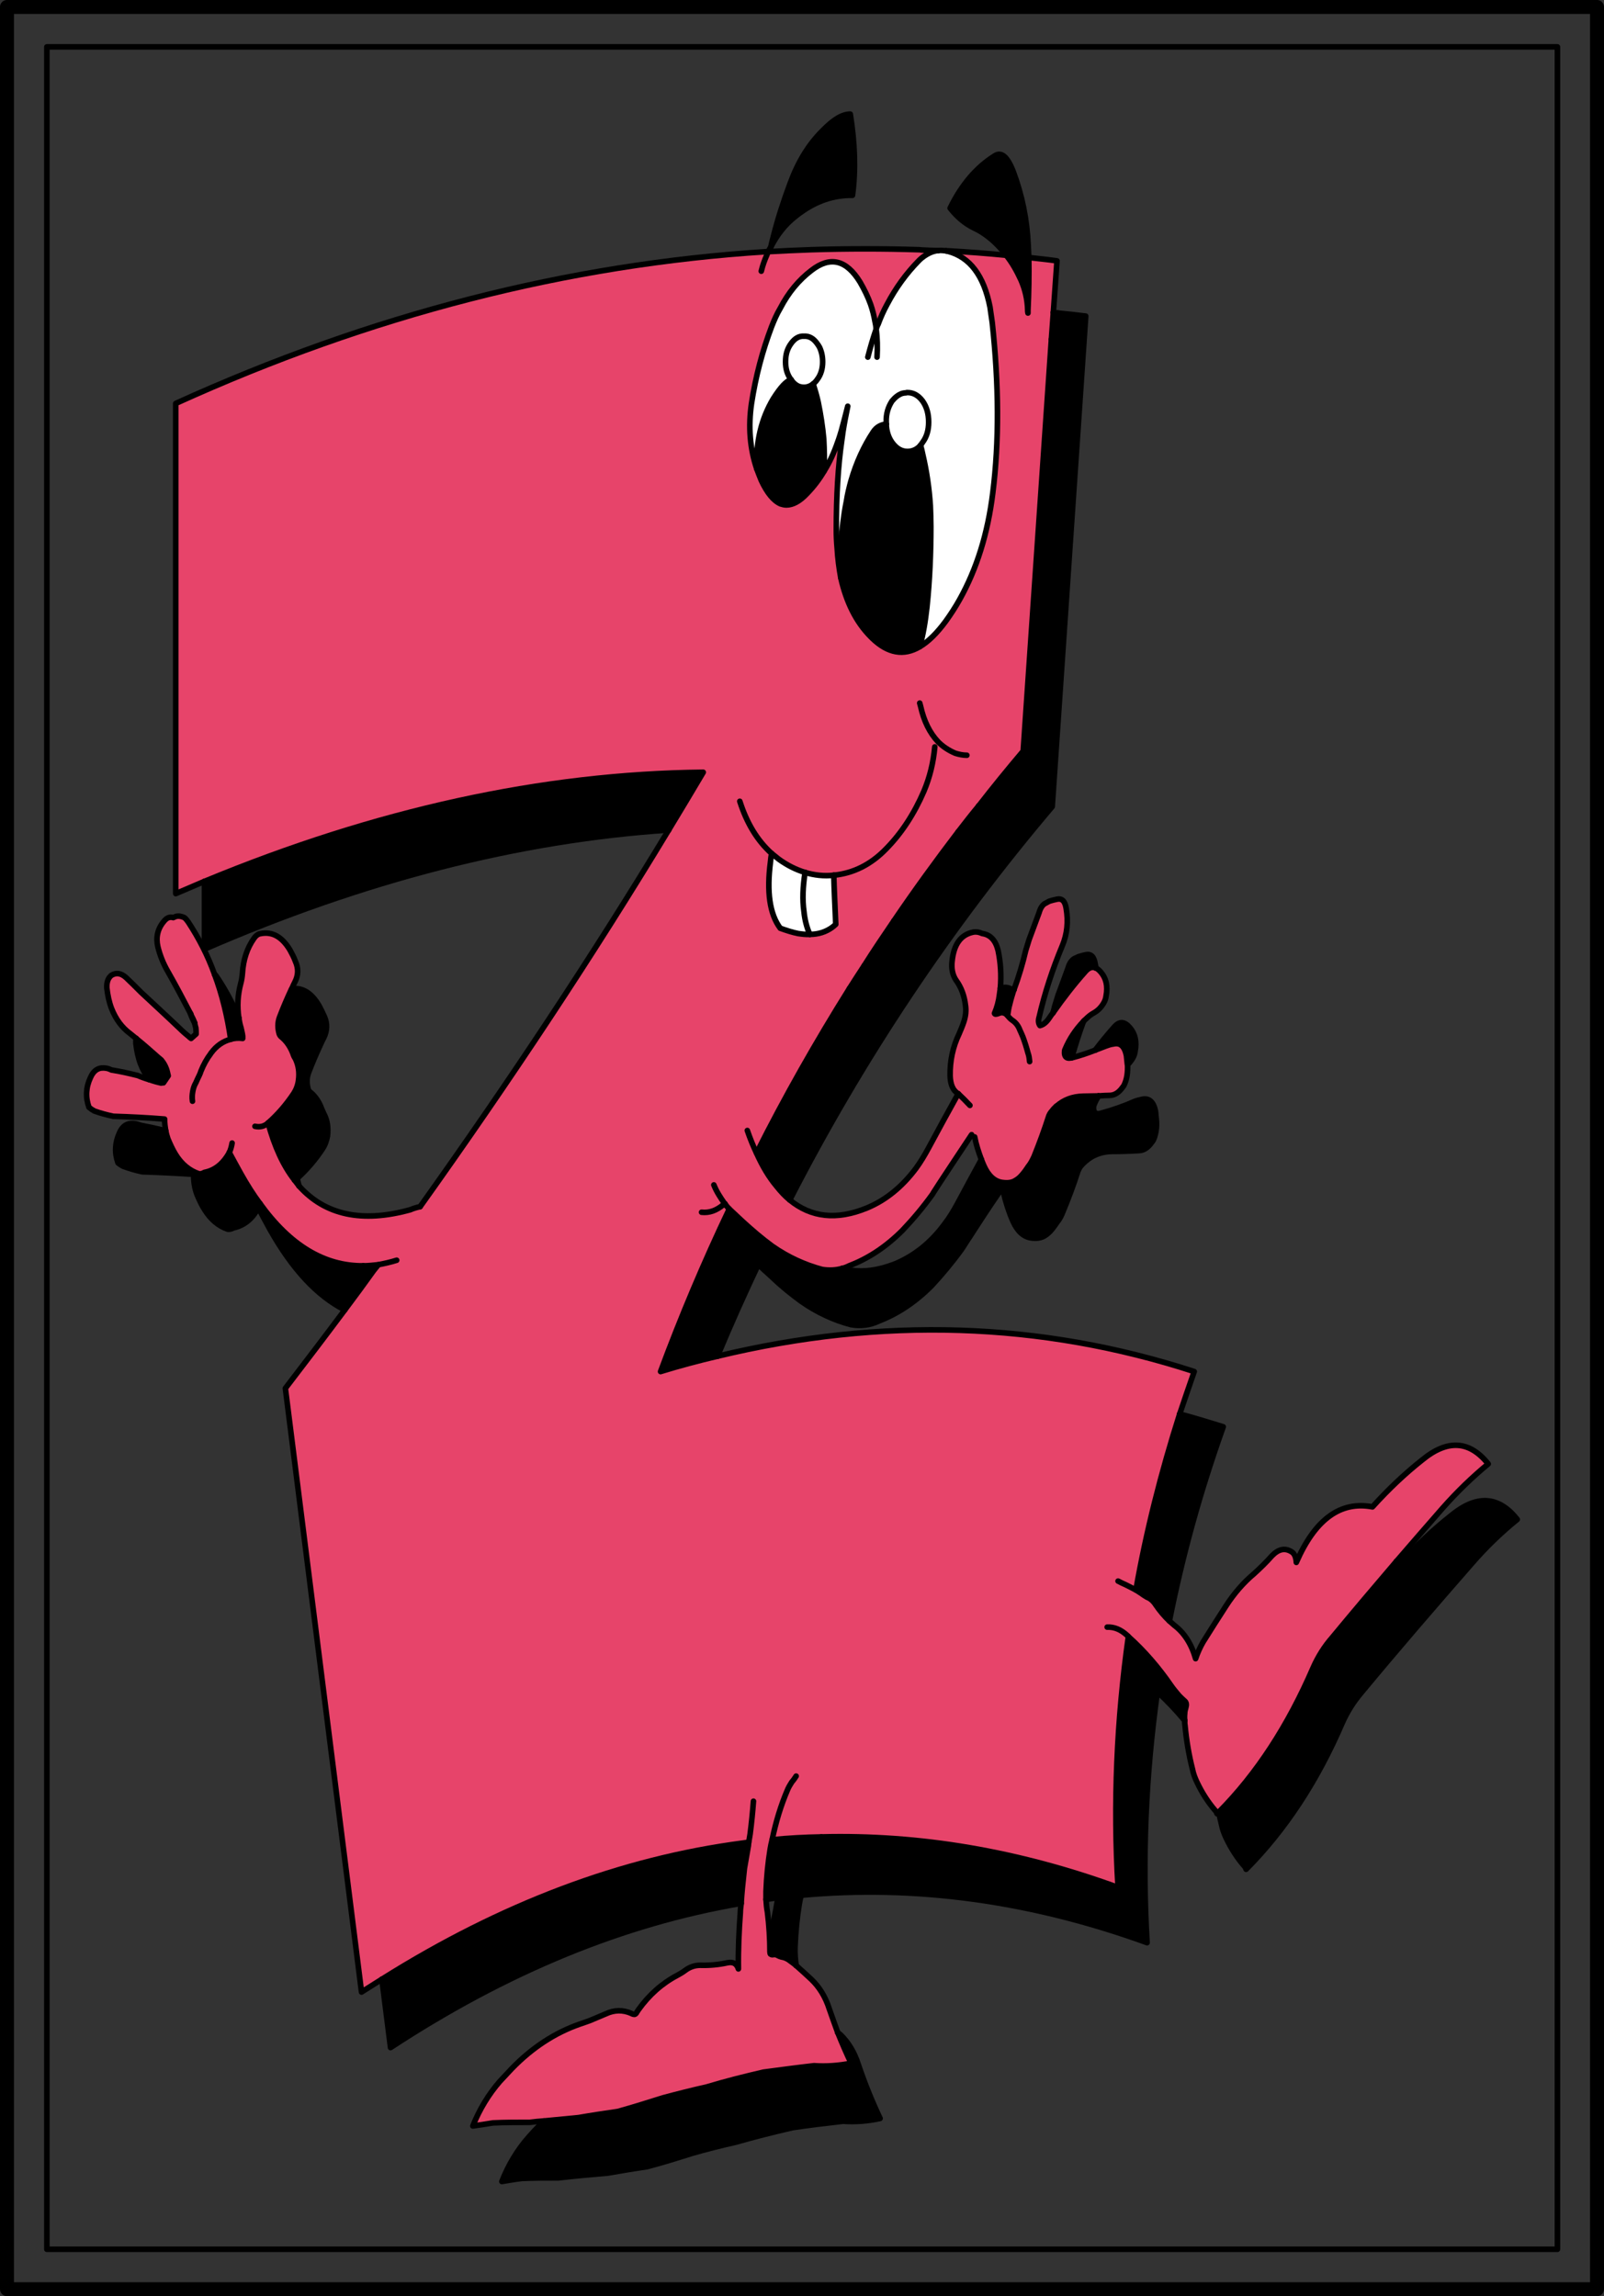 <?xml version="1.0" encoding="iso-8859-1"?>
<!-- Generator: Adobe Illustrator 13.0.1, SVG Export Plug-In . SVG Version: 6.00 Build 14948)  -->
<!DOCTYPE svg PUBLIC "-//W3C//DTD SVG 1.1//EN" "http://www.w3.org/Graphics/SVG/1.1/DTD/svg11.dtd">
<svg version="1.1" id="Capa_1" xmlns="http://www.w3.org/2000/svg" xmlns:xlink="http://www.w3.org/1999/xlink" x="0px" y="0px"
	 width="575px" height="823px" viewBox="0 0 575 823" style="enable-background:new 0 0 575 823;" xml:space="preserve">
<rect x="0" y="0" width="575" height="823" fill="#333333" stroke="none"/>
<g>
	<g>
		<polyline style="fill:none;stroke:#000000;stroke-width:2;stroke-linecap:round;stroke-linejoin:round;" points="16.8,16.8 
			16.8,806.2 558.3,806.2 558.3,16.8 16.8,16.8 		"/>
		<polyline style="fill:none;stroke:#000000;stroke-width:5;stroke-linecap:round;stroke-linejoin:round;" points="2.5,2.5 
			2.5,820.5 572.5,820.5 572.5,2.5 2.5,2.5 		"/>
	</g>
	<g>
		<path d="M340.6,74.6c2.6,3.3,5.4,5.6,8.7,7.2c2.4,1.1,4.8,2.8,7,4.8c1.6,1.5,3.1,3.1,4.4,4.9c2.7,0.2,5.4,0.5,8.1,0.8
			c-0.1-1.4-0.1-2.8-0.2-4.1c-0.4-9.4-2.2-18.2-5.3-26.5c-2.1-5.5-4.3-7.5-6.8-5.8C350,60,344.7,66.2,340.6,74.6z"/>
		<path style="fill:#E7446A;" d="M377.6,112l1.3-18.4v-0.1c-3.4-0.5-6.8-0.8-10.1-1.2c0.1,6.5,0,12.7-0.3,18.8c0,0.4,0,0.7,0,1.1
			c-0.1-0.4-0.1-0.7-0.1-1.1c-0.1-3.9-1-7.5-2.4-10.7c-1.5-3.3-3.2-6.3-5.3-8.9c-6.9-0.7-13.9-1.2-20.8-1.6v0.2
			c7.8,2.1,12.8,8.7,15,20c0.1,0.7,0.2,1.4,0.3,2.1c0.2,1.1,0.3,2.3,0.5,3.5c2.4,22.2,2.5,42.6,0.2,60.9
			c-1.8,14.7-5.8,27.4-11.9,38.3c-1.5,2.7-3.2,5.3-5,7.8c-3.1,4.2-6.2,7.3-9.3,9.1c-5.7,3.4-11.4,2.4-17-3c-0.2-0.2-0.4-0.4-0.5-0.5
			c-5.3-5.3-8.8-12.4-10.8-21.2c-0.6-3.3-1.1-6.9-1.3-10.6c-0.2-2.2-0.3-4.4-0.3-6.6c0-12.1,0.6-22.8,2-32.3c0.1-1,0.3-1.9,0.4-2.9
			c0.5-3.2,1.1-6.2,1.7-9.1c-0.7,2.9-1.5,5.8-2.3,8.8c-0.4,1.3-0.8,2.7-1.3,4c-1.3,3.8-2.9,7.3-4.9,10.5c-1.7,2.9-3.7,5.5-6,7.9
			c-2.7,2.9-5.2,4.2-7.5,4.2c-0.7,0-1.5-0.2-2.1-0.4c-2.5-1.1-4.8-3.9-6.9-8.4c-0.6-1.4-1.1-2.8-1.6-4.1c-2.5-7.4-3.1-15.2-1.9-23.5
			c1.5-9.7,3.9-18.8,7.2-27.5c0.9-2.3,1.9-4.6,3.1-6.6c2.9-5.6,6.6-10.1,11.2-13.6c6.7-5.2,12.5-3.8,17.4,4.2c1.5,2.6,2.8,5.2,3.8,8
			c0.7,2,1.2,4.1,1.6,6.3c0.2,0.8,0.3,1.6,0.4,2.5c0.2-0.6,0.4-1.2,0.7-1.7c0.9-2.5,2-4.9,3.2-7.1c3.1-5.9,6.9-11.1,11.3-15.6
			c0.4-0.4,0.8-0.8,1.2-1.1c1.9-1.5,3.8-2.4,5.8-2.6c-1.9,0-3.8-0.1-5.8-0.2c-0.3,0-0.7-0.1-1-0.1h-0.2c-12.8-0.4-25.6-0.4-38.4,0
			c-5.2,0.2-10.3,0.4-15.5,0.7v0.2l-0.2,0.2c-0.1,0.2-0.2,0.5-0.3,0.8c-0.8,1.8-1.5,3.7-2,5.8c0.5-2.1,1.2-4,2-5.8
			c0.1-0.3,0.2-0.6,0.3-0.8l0.2-0.2l-0.2-0.2c-0.1,0-0.3,0-0.4,0C203.6,94.7,133,112.8,63,144.6v175.7c3.4-1.5,6.9-2.9,10.3-4.4
			c61.4-25.4,121-38.5,178.8-39.1c-4.1,6.9-8.2,13.8-12.4,20.7c-27.2,45-57,90-89.1,135c-1.3,0.3-2.4,0.6-3.5,1.1
			c-17.3,4.8-30.6,1.9-39.9-8.5c-0.5-0.7-1.1-1.4-1.6-2.1c-4.1-5.2-7.2-12.1-9.5-20.5c-1.3,1.2-2.9,1.6-4.7,1.2
			c1.8,0.4,3.4,0,4.7-1.2c3.3-2.9,6.4-6.4,9.2-10.6c0.9-1.4,1.5-3,1.7-4.7c0.4-2.8,0-5.4-1.1-7.7c-0.4-0.6-0.7-1.2-0.9-1.9
			c-1-2.6-2.4-4.5-4.1-5.9c-0.3-0.2-0.6-0.6-0.8-1.1c-0.6-2.1-0.6-4.1,0.1-6c1.3-3.4,2.7-6.7,4.2-9.9c0.1-0.1,0.1-0.2,0.2-0.3
			c0.3-0.8,0.7-1.6,1.1-2.4c1.3-2.5,1.3-5,0.2-7.4c-0.5-1.4-1.2-2.7-1.9-4c-2.9-4.9-6.5-6.9-10.9-5.9c-0.8,0.2-1.5,0.8-2.1,1.7
			c-2.4,3.4-3.8,7.6-4.1,12.5c-0.1,1.3-0.3,2.5-0.6,3.6c-1.1,4.1-1.3,8.2-0.7,12.3c0.2,1.2,0.4,2.4,0.8,3.6c0.2,1,0.5,2,0.6,3
			c0,0.3,0,0.5,0,0.8c-1.5-0.2-3-0.1-4.3,0.3c-2.7,0.7-5.1,2.3-7,4.9c-0.1,0.1-0.2,0.2-0.2,0.3c-1.3,1.7-2.5,3.8-3.5,6.3
			c-0.1,0.4-0.3,0.9-0.5,1.3c-0.5,1-0.9,1.9-1.3,2.8c-0.6,1-0.9,2-1.1,3.1c-0.2,1.1-0.3,2.3-0.1,3.5c-0.2-1.2-0.1-2.4,0.1-3.5
			c0.2-1.1,0.5-2.1,1.1-3.1c0.4-0.9,0.8-1.8,1.3-2.8c0.2-0.4,0.4-0.9,0.5-1.3c1-2.5,2.2-4.6,3.5-6.3c0-0.1,0.1-0.2,0.2-0.3
			c1.9-2.6,4.3-4.2,7-4.9c-1.2-8.3-3.1-16.1-5.8-23.3c-2.4-6.7-5.6-12.9-9.4-18.7c-0.5-0.7-0.9-1.2-1.4-1.6
			c-1.1-0.5-2.1-0.7-3.1-0.4c-0.3,0.1-0.6,0.3-0.9,0.4c-1.3-0.4-2.4,0.1-3.4,1.4c-2.2,2.6-2.9,5.7-2.1,9.1c0.8,3.2,2,6.1,3.5,8.7
			c2.8,4.9,5.5,10,8.2,15.2c0.2,0.6,0.5,1.2,0.8,1.7c0.3,0.6,0.5,1.1,0.7,1.7c0.1,0.5,0.2,1.1,0.4,1.7c0.1,0.7,0.1,1.4,0.1,2.2
			l-1.8,1.6c-0.2-0.2-0.5-0.3-0.6-0.5c-1.1-0.9-2.3-1.9-3.4-3c-4.6-4.4-9.3-8.7-13.9-13c-1.8-1.8-3.6-3.6-5.4-5.3
			c-1.8-1.6-3.5-1.9-5.3-0.8c-1.2,1-1.7,2.5-1.6,4.5c0.3,2.6,0.8,5.1,1.7,7.4c1.5,3.8,3.7,6.8,6.7,9c0.7,0.6,1.4,1.1,2.1,1.7
			c2.6,2.1,5.2,4.4,7.8,6.7c0.4,0.3,0.8,0.7,1.2,1c1,1.2,1.8,2.7,2.2,4.4c0.1,0.4,0.2,0.8,0.3,1.3l-1.7,2.5c-0.3,0-0.6,0-0.8,0.1
			c-1.4-0.3-2.8-0.7-4.2-1.2c-1.4-0.4-2.8-0.9-4.2-1.5c-3.2-0.8-6.3-1.5-9.5-2c-1.1-0.6-2.3-0.8-3.5-0.7c-1.8,0.2-3.1,1.4-4,3.5
			c-1.6,3.4-1.8,7-0.5,10.6c0.6,0.5,1.2,0.9,1.9,1.3c2.2,0.8,4.5,1.4,6.8,1.9c6.2,0.2,12.3,0.5,18.4,1c0,1.5,0.2,2.9,0.4,4.2
			c0.2,1,0.5,2,0.8,2.9c0.8,1.9,1.6,3.7,2.7,5.5c2.2,3.6,5.1,5.9,8.4,7c0.7,0.1,1.3-0.1,2-0.5c3.7-0.7,6.7-3.1,8.9-7.1
			c0.5-1.1,0.8-2.2,1-3.4c-0.2,1.2-0.5,2.3-1,3.4c1.4,2.6,2.8,5.2,4.2,7.7c2.2,3.9,4.4,7.4,6.8,10.6c10.8,15,23.1,22.4,37,22.3
			c1.7,0,3.5-0.2,5.4-0.4c2.1-0.4,4.4-0.9,6.6-1.6c-2.2,0.7-4.5,1.2-6.6,1.6c-0.4,0.5-0.8,1.1-1.3,1.6c-3.5,4.9-7.1,9.8-10.7,14.6
			c-7,9.4-14.1,18.7-21.3,28.1L129.6,714c2.5-1.6,4.9-3.1,7.3-4.6c42.8-26.9,85.9-43.1,129.4-48.8c0.6-0.1,1.4-0.2,2.1-0.3
			c0.2-0.9,0.3-1.9,0.5-2.9c0.5-3.9,0.9-7.8,1.2-11.8c-0.3,4-0.7,7.9-1.2,11.8c-0.2,1-0.3,2-0.5,2.9c0,0.3-0.1,0.6-0.1,1v0.1
			c-0.4,2.3-0.8,4.6-1.2,6.9c-0.2,0.9-0.3,1.8-0.4,2.9c-0.4,3.6-0.8,7.3-1,11c-0.1,1-0.3,2.1-0.3,3.3c-0.5,6.7-0.8,13.4-0.7,20.2
			c-0.6-1.9-1.9-2.6-3.9-2.2c-3.2,0.7-6.5,1-9.8,0.9c-1.9,0-3.8,0.6-5.6,2c-0.8,0.6-1.7,1.1-2.6,1.6c-5.5,2.9-10.1,7-13.9,12.3
			c-0.2,0.3-0.4,0.6-0.6,0.9c-0.2,0.5-0.5,0.7-0.8,0.8c-0.4,0-0.8-0.1-1.1-0.3c-3.1-1.4-6.2-1.3-9.2,0.1c-1.9,0.8-3.8,1.6-5.7,2.4
			c-1.2,0.4-2.4,0.9-3.7,1.3c-8.9,3.1-17,8.4-24.3,15.9c-1.5,1.6-2.9,3.1-4.3,4.6c-4,4.6-7.3,10-9.7,16c2.4-0.3,4.7-0.7,7.2-1.1
			c4.3-0.2,8.7-0.2,13.2-0.2c1.7-0.2,3.4-0.4,5.1-0.5c4.1-0.4,8.2-0.8,12.4-1.2c4.6-0.8,9.3-1.5,14.1-2.2c5.4-1.5,10.8-3.2,16.2-4.9
			c5.2-1.4,10.4-2.7,15.7-3.9c6.6-2,13.4-3.7,20.3-5.3c6-0.8,12-1.6,18.1-2.3c4.3,0.3,8.8,0,13.3-0.9c-1.7-3.6-3.3-7.3-4.8-11
			c-1-2.8-2-5.5-3-8.4c-1.4-4.4-3.6-7.9-6.4-10.6c-1.8-1.7-3.7-3.4-5.5-5c-0.6-0.5-1.2-1-1.8-1.4c-1.2-1-2.3-1.5-3.6-1.7
			c-0.4-0.1-0.8-0.3-1.2-0.5c-0.5-0.3-1-0.4-1.6-0.3c-0.5,0.1-0.8,0-1-0.3c-0.1-0.1-0.1-0.3-0.2-0.6c0-4.8-0.3-9.6-0.9-14.4
			c-0.3-1.5-0.4-3-0.5-4.5c0-1,0-1.9,0-2.9c0.2-5.2,0.7-10.3,1.5-15.2c0.2-1.1,0.4-2.2,0.7-3.3c1.3-6.3,3.1-12.3,5.6-18.1
			c0.4-0.9,0.9-1.7,1.4-2.5c0.6-0.7,1.1-1.4,1.6-2.2c-0.5,0.8-1,1.5-1.6,2.2c-0.5,0.8-1,1.6-1.4,2.5c-2.5,5.8-4.3,11.8-5.6,18.1
			c5.9-0.6,11.8-0.9,17.6-1c35.3-0.9,70.7,5.1,106.4,18.1c-1.8-30-0.5-60,3.7-89.9c-0.1-0.2-0.3-0.3-0.5-0.5c-2.2-2-4.5-3-7.1-2.9
			c2.6-0.1,4.9,0.9,7.1,2.9c0.2,0.2,0.4,0.3,0.5,0.5c5.7,5.1,10.8,11,15.4,17.7c0.9,1.3,1.9,2.4,2.8,3.5c0.7,0.7,1.3,1.3,2,1.9
			c0.6,0.5,0.7,1.3,0.4,2.3c-0.2,0.7-0.4,1.4-0.4,2.1c-0.1,0.9-0.1,1.8,0,2.6c0,0.6,0,1.2,0.1,1.7c0.5,5.4,1.4,10.7,2.7,15.8
			c0.3,1.6,0.9,3.1,1.6,4.6c1.8,3.8,4,7.2,6.5,10.1c0.3,0.3,0.5,0.6,0.6,1c0,0,0,0.1,0.1,0.2c0.2-0.2,0.4-0.4,0.6-0.6
			c13.7-13.8,24.9-31.1,33.8-51.7c1.8-4.1,4.1-7.7,6.8-10.8c7.7-9.3,15.4-18.4,23.1-27.4c5.5-6.4,11-12.7,16.5-19
			c5.2-5.9,10.7-11.2,16.4-15.9c-6.7-8.4-14.6-8.9-23.7-1.4c-6.2,4.9-12.1,10.5-17.8,16.8c-11.5-2.2-20.6,4.5-27.3,19.9
			c-0.1-1.9-0.7-3.2-1.7-3.8c-2.4-1.5-4.7-1-7.1,1.5c-2,2.3-4.2,4.4-6.4,6.4c-3.7,3.1-7.1,7-10,11.5c-2.8,4.3-5.5,8.6-8.2,12.9
			c-1.1,1.9-2,3.9-2.7,6c-1.5-5.3-4.1-9.3-7.7-12c-0.6-0.5-1.1-1-1.7-1.5c-1.8-1.7-3.4-3.6-4.9-5.8c-0.9-1.4-2-2.3-3.1-2.7
			c-0.6-0.4-1.2-0.7-1.7-1.1c-0.8-0.6-1.6-1-2.3-1.5c-1.3-0.7-2.5-1.3-3.7-1.9c-0.9-0.4-1.8-0.8-2.7-1.3c0.9,0.5,1.8,0.9,2.7,1.3
			c1.2,0.6,2.4,1.2,3.7,1.9c3.7-21,9-42,15.7-63.1c1.7-5,3.4-10.1,5.2-15.2c-55-17.9-112-19.7-170.9-5.5c-6.8,1.6-13.6,3.4-20.4,5.5
			c7.4-19.9,15.6-39.3,24.6-58.2v-0.1c-0.6-0.6-1.1-1.2-1.5-1.8h-0.1c-0.1,0.1-0.2,0.2-0.4,0.3h-0.1c-2.5,2.1-5,3-7.8,2.7
			c2.8,0.3,5.3-0.6,7.8-2.7h0.1c0.2-0.1,0.3-0.2,0.4-0.3h0.1c-0.1-0.1-0.1-0.2-0.2-0.2c-1.4-2-2.8-4.1-3.8-6.6
			c1,2.5,2.4,4.6,3.8,6.6c0.1,0,0.1,0.1,0.2,0.2c0.4,0.6,0.9,1.2,1.5,1.8c0,0.1,0,0.1,0.1,0.1c1.5,1.4,3.1,2.9,4.7,4.4
			c3.5,3.2,7,6.2,10.7,8.9c5.6,3.9,11.5,6.6,17.8,8.3c2.5,0.4,5,0.3,7.3-0.4c0.9-0.2,1.8-0.6,2.6-1c6.8-2.6,13.1-6.8,18.9-12.6
			c3.8-4,7.5-8.4,10.8-13c0.2-0.4,0.4-0.7,0.6-1c0.8-1.2,1.6-2.5,2.4-3.7c3.6-5.5,7.3-11,11-16.6l1.1,0.8c0.5,2.7,1.4,5.4,2.4,8.1
			c0.3,0.8,0.6,1.5,0.9,2.2c1.6,3.6,3.8,5.6,6.5,6c2,0.3,3.6,0.1,4.8-0.7c1.1-0.6,1.9-1.4,2.7-2.4c0.7-0.8,1.3-1.7,1.9-2.6
			c0.9-1.1,1.5-2.3,2.1-3.6c1.9-4.7,3.7-9.6,5.3-14.6c0.3-0.7,0.7-1.3,1.1-1.7c0.5-0.7,1-1.2,1.6-1.7c2.6-2.3,5.7-3.5,9.5-3.6
			c1.8,0,3.7-0.1,5.6-0.1c1.4-0.1,2.8-0.2,4.2-0.2c1.7-0.1,3.2-1.1,4.5-3c0.3-0.3,0.5-0.7,0.7-1.2c0.8-1.9,1.1-4.1,1-6.8
			c-0.1-0.1-0.1-0.3-0.1-0.4c-0.1-1.1-0.2-2-0.3-2.9c-0.7-3.3-2.2-4.7-4.7-4.1c-0.9,0.1-1.8,0.4-2.6,0.7c-1.3,0.5-2.6,1-3.9,1.5
			c-2.8,1.1-5.5,2-8.2,2.7c-0.1,0-0.1,0-0.2,0c-1.6,0.5-2.5-0.1-2.6-1.6c0-0.6,0-1,0.2-1.4c1.6-3.8,3.8-7.1,6.6-10
			c0.2-0.3,0.5-0.6,0.8-0.8c1-1,1.9-1.7,3-2.3c1.4-0.8,2.6-2,3.5-3.6c0.4-0.7,0.7-1.5,0.8-2.4c0.7-3.6,0-6.4-1.9-8.6
			c-0.6-0.7-1.2-1.2-1.7-1.4c-1.3-0.6-2.5-0.2-3.7,1.1c-4.1,4.6-8,9.6-11.7,14.9c-0.5,0.6-0.9,1.2-1.3,1.8c-1,1.5-2.1,2.5-3.4,2.8
			c-0.5-0.7-0.7-1.7-0.3-3c2-8.7,4.8-17.2,8.3-25.6c1.8-4.3,2.2-8.8,1.4-13.4c-0.4-2.6-1.5-3.7-3.3-3.3c-0.9,0.2-1.8,0.4-2.7,0.7
			c-0.4,0.2-0.8,0.4-1.3,0.7c-1,0.4-1.9,1.6-2.4,3.4c-1.2,3.2-2.4,6.5-3.6,9.7c-0.4,1.3-0.8,2.6-1.2,3.9c-1.1,4.7-2.5,9.4-4.2,14
			c0,0.1,0,0.1-0.1,0.2c-0.5,1.6-1,3.2-1.4,4.9c-0.4,1.3-0.6,2.8-0.8,4.2c0.5,0.7,1.1,1.3,1.7,1.7c1.2,0.8,2.1,1.9,2.7,3.5
			c0.4,0.8,0.7,1.6,1.1,2.5c0.7,1.9,1.3,3.8,1.8,5.7c0.2,0.5,0.3,1,0.4,1.5s0.1,1,0.2,1.6c-0.1-0.6-0.1-1.1-0.2-1.6s-0.2-1-0.4-1.5
			c-0.5-1.9-1.1-3.8-1.8-5.7c-0.4-0.9-0.7-1.7-1.1-2.5c-0.6-1.6-1.5-2.7-2.7-3.5c-0.6-0.4-1.2-1-1.7-1.7c-0.9-1-2-1.3-3.1-0.8
			c-1,0.4-1.5,0.4-1.6,0c0.9-2.1,1.5-4.3,1.8-6.8c0.1-0.8,0.2-1.5,0.3-2.2c0.4-4.7,0.1-9.2-0.8-13.5c-0.9-3.7-2.8-5.7-5.7-6.1
			c-1.1-0.5-2.1-0.7-3.2-0.5c-4.5,0.9-7,4.4-7.6,10.5c-0.3,2.6,0.2,4.9,1.4,6.7c1.9,2.6,3,5.6,3.4,9c0.3,1.9,0.1,3.9-0.6,6
			c-0.5,1.5-1.1,2.9-1.7,4.3c-2.2,4.6-3.3,9.6-3.2,15l2.9,6.4c1.3,1.2,2.7,2.6,4.2,4.2c-1.5-1.6-2.9-3-4.2-4.2
			c-3.5,6.3-7,12.7-10.6,19.4c-1.4,2.6-2.9,5.1-4.5,7.3c-5,6.7-10.9,11.5-17.7,14.3c-10.8,4.4-19.9,3.4-27.6-2.9
			c-1.7-1.4-3.2-3-4.7-4.9c-2.7-3.2-5.1-7.2-7.2-11.9c-1.2-2.5-2.3-5.2-3.3-8.1c1,2.9,2.1,5.6,3.3,8.1c10.2-20.3,21.4-40,33.3-59
			c1.8-2.8,3.5-5.5,5.3-8.2c3.4-5.4,7-10.7,10.6-16c7.4-10.9,15.1-21.5,23.1-32c2.4-3.1,4.8-6.2,7.3-9.2c5.2-6.7,10.5-13.2,16-19.7
			l10.1-147.6L377.6,112z M329.7,252c0.1,0.4,0.2,0.7,0.3,1.1c1.2,5.4,3.3,9.6,6.3,12.8c1.7,1.7,3.8,3.1,6.2,4.1
			c1.3,0.4,2.7,0.7,4.1,0.7c-1.4,0-2.8-0.3-4.1-0.7c-2.4-1-4.5-2.4-6.2-4.1c-3-3.2-5.1-7.4-6.3-12.8
			C329.9,252.7,329.8,252.4,329.7,252z M331.2,283.6c2.1-5,3.4-10.3,3.9-15.9C334.6,273.3,333.3,278.6,331.2,283.6
			c-3.5,8.1-8,15-13.5,20.6c-5.5,5.7-11.8,8.8-18.8,9.5c0.1,4.7,0.4,10.6,0.7,17.6c-0.4,0.4-0.8,0.7-1.3,1.1c-2.2,1.6-4.9,2.5-8,2.5
			c-1.4,0.1-2.8-0.1-4.2-0.3c-2-0.4-4.2-1.1-6.4-1.9c-3.8-5.1-4.9-13-3.5-23.8c0.1-1,0.2-2,0.4-3c-5.2-4.7-8.9-10.9-11.4-18.7
			c2.5,7.8,6.2,14,11.4,18.7c0.8,0.6,1.6,1.3,2.5,2c3,2.2,6.2,3.8,9.5,4.8c3.3,1,6.8,1.4,10.3,1c7-0.7,13.3-3.8,18.8-9.5
			C323.2,298.6,327.7,291.7,331.2,283.6z"/>
		<path style="fill:#FFFFFF;" d="M279.1,307.9c-0.9-0.7-1.7-1.4-2.5-2c-0.2,1-0.3,2-0.4,3c-1.4,10.8-0.3,18.7,3.5,23.8
			c2.2,0.8,4.4,1.5,6.4,1.9c1.4,0.2,2.8,0.4,4.2,0.3c-1.1-2.5-1.8-5.2-2.1-8.2c-0.6-4.2-0.4-8.9,0.4-14
			C285.3,311.7,282.1,310.1,279.1,307.9z"/>
		<path style="fill:#FFFFFF;" d="M288.6,312.7c-0.8,5.1-1,9.8-0.4,14c0.3,3,1,5.7,2.1,8.2c3.1,0,5.8-0.9,8-2.5
			c0.5-0.4,0.9-0.7,1.3-1.1c-0.3-7-0.6-12.9-0.7-17.6C295.4,314.1,291.9,313.7,288.6,312.7z"/>
		<path d="M368.5,111.1c0.3-6.1,0.4-12.3,0.3-18.8c-2.7-0.3-5.4-0.6-8.1-0.8c2.1,2.6,3.8,5.6,5.3,8.9c1.4,3.2,2.3,6.8,2.4,10.7
			c0,0.4,0,0.7,0.1,1.1C368.5,111.8,368.5,111.5,368.5,111.1z"/>
		<path style="fill:#FFFFFF;" d="M355.7,115.7c-0.2-1.2-0.3-2.4-0.5-3.5c-0.1-0.7-0.2-1.4-0.3-2.1c-2.2-11.3-7.2-17.9-15-20
			c-0.3,0-0.5-0.1-0.8-0.2c-0.9-0.1-1.9-0.2-2.8-0.1c-2,0.2-3.9,1.1-5.8,2.6c-0.4,0.3-0.8,0.7-1.2,1.1c-4.4,4.5-8.2,9.7-11.3,15.6
			c-1.2,2.2-2.3,4.6-3.2,7.1c-0.3,0.5-0.5,1.1-0.7,1.7c0.4,3.2,0.5,6.6,0.3,10.1c0.2-3.5,0.1-6.9-0.3-10.1c-1.1,3.2-2.1,6.6-3,10.1
			c0.9-3.5,1.9-6.9,3-10.1c-0.1-0.9-0.2-1.7-0.4-2.5c-0.4-2.2-0.9-4.3-1.6-6.3c-1-2.8-2.3-5.4-3.8-8c-4.9-8-10.7-9.4-17.4-4.2
			c-4.6,3.5-8.3,8-11.2,13.6c-1.2,2-2.2,4.3-3.1,6.6c-3.3,8.7-5.7,17.8-7.2,27.5c-1.2,8.3-0.6,16.1,1.9,23.5
			c-0.4-9.7,1.6-18,5.9-25.2c2.6-4.1,4.7-6.4,6.4-6.8c-1.4-1.8-2-4-2-6.4c0-2.6,0.6-4.7,2-6.6c1.3-1.8,2.8-2.7,4.6-2.6
			c1.9-0.1,3.4,0.8,4.7,2.6c0.4,0.5,0.6,0.9,0.9,1.4c0.7,1.5,1.1,3.2,1.1,5.2c0,2.4-0.6,4.6-2,6.4c-0.4,0.6-0.9,1.1-1.4,1.5
			c0.7,2.2,1.3,4.3,1.8,6.5c0.9,4.4,1.6,8.8,2,13.3c0.2,3.7,0.3,7.6,0.1,11.5c2-3.2,3.6-6.7,4.9-10.5c0.5-1.3,0.9-2.7,1.3-4
			c0.8-3,1.6-5.9,2.3-8.8c-0.6,2.9-1.2,5.9-1.7,9.1c-0.1,1-0.3,1.9-0.4,2.9c-1.4,9.5-2,20.2-2,32.3c0,2.2,0.1,4.4,0.3,6.6
			c0.2,3.7,0.7,7.3,1.3,10.6c-0.1-4.2-0.1-8.2,0.1-12.3c0.3-5,0.9-10,1.9-15c0.4-2.6,1-5.1,1.7-7.6c1.9-6.5,4.6-12.4,8-17.5
			c1.1-1.6,2.6-2.5,4.6-2.7c0-0.2,0-0.5,0-0.7c-0.1-3,0.7-5.5,2.1-7.6c1.1-1.3,2.2-2.2,3.6-2.7c0.4-0.1,0.9-0.2,1.4-0.2
			c0.1-0.1,0.3-0.1,0.5-0.1c2.1,0,3.9,1,5.4,3c1.5,2.1,2.2,4.6,2.2,7.6c0,2.9-0.7,5.3-2.2,7.3c-0.3,0.4-0.5,0.7-0.7,1
			c0.3,1.1,0.6,2.2,0.8,3.3c1.4,6,2.3,12.1,2.7,18.3c0.1,2.5,0.2,5.1,0.2,7.6c0,9.5-0.4,19.1-1.4,28.7c-0.6,5.4-1.4,10.2-2.6,14.3
			c3.1-1.8,6.2-4.9,9.3-9.1c1.8-2.5,3.5-5.1,5-7.8c6.1-10.9,10.1-23.6,11.9-38.3C358.2,158.3,358.1,137.9,355.7,115.7z"/>
		<path d="M378.9,132.1c-0.1-3.9-0.7-7.4-2-10.5l-10.1,147.6c-5.5,6.5-10.8,13-16,19.7c0.6,0.3,1.3,0.6,2.1,1
			c1.3,0.5,2.7,0.7,4.1,0.7c-1.4,0-2.8-0.2-4.1-0.7c-0.8-0.4-1.5-0.7-2.1-1c-2.5,3-4.9,6.1-7.3,9.2c-0.5,1.9-1.2,3.6-1.9,5.4
			c-3.5,8.1-8,15-13.5,20.6c-2.5,2.4-5,4.4-7.7,6c-3.6,5.3-7.2,10.6-10.6,16c0,1.6,0.1,3.3,0.2,5.1c-1.6,1.4-3.4,2.5-5.5,3.1
			c-11.9,19-23.1,38.7-33.3,59c2.1,4.7,4.5,8.7,7.2,11.9c1.5,1.9,3,3.5,4.7,4.9c26-50.7,57.4-97.7,94.1-141l12-175.7v-0.1
			c-3.3-0.4-6.7-0.8-10-1.1C379.3,119,379.2,125.6,378.9,132.1z"/>
		<path d="M376.9,121.6c1.3,3.1,1.9,6.6,2,10.5c0.3-6.5,0.4-13.1,0.3-19.9c-0.6-0.1-1.1-0.1-1.6-0.2L376.9,121.6z"/>
		<path style="fill:#FFFFFF;" d="M325.3,140.7c-0.2,0-0.4,0-0.5,0.1c-0.5,0-1,0.1-1.4,0.2c-1.4,0.5-2.5,1.4-3.6,2.7
			c-1.4,2.1-2.2,4.6-2.1,7.6c0,0.2,0,0.5,0,0.7c0.1,2.6,0.8,4.8,2.1,6.6c1.6,2.2,3.4,3.2,5.5,3.2c1.8,0,3.4-0.7,4.7-2.2
			c0.2-0.3,0.4-0.6,0.7-1c1.5-2,2.2-4.4,2.2-7.3c0-3-0.7-5.5-2.2-7.6C329.2,141.7,327.4,140.7,325.3,140.7z"/>
		<path d="M319.8,158.6c-1.3-1.8-2-4-2.1-6.6c-2,0.2-3.5,1.1-4.6,2.7c-3.4,5.1-6.1,11-8,17.5c-0.7,2.5-1.3,5-1.7,7.6
			c-1,5-1.6,10-1.9,15c-0.2,4.1-0.2,8.1-0.1,12.3c2,8.8,5.5,15.9,10.8,21.2c0.1,0.1,0.3,0.3,0.5,0.5c5.6,5.4,11.3,6.4,17,3
			c1.2-4.1,2-8.9,2.6-14.3c1-9.6,1.4-19.2,1.4-28.7c0-2.5-0.1-5.1-0.2-7.6c-0.4-6.2-1.3-12.3-2.7-18.3c-0.2-1.1-0.5-2.2-0.8-3.3
			c-1.3,1.5-2.9,2.2-4.7,2.2C323.2,161.8,321.4,160.8,319.8,158.6z"/>
		<path d="M343.5,298.1c-8,10.5-15.7,21.1-23.1,32c2.7-1.6,5.2-3.6,7.7-6c5.5-5.6,10-12.5,13.5-20.6
			C342.3,301.7,343,300,343.5,298.1z"/>
		<path d="M389.2,348.1c1.2-1.3,2.4-1.7,3.7-1.1c-0.1-0.5-0.2-1-0.3-1.5c-0.4-2.6-1.5-3.7-3.4-3.3c-0.8,0.2-1.7,0.4-2.6,0.7
			c-0.4,0.2-0.8,0.4-1.3,0.6c-1,0.5-1.9,1.6-2.4,3.4c-1.2,3.3-2.4,6.6-3.6,9.8c-0.4,1.3-0.8,2.6-1.2,3.9c-0.2,0.8-0.4,1.6-0.6,2.4
			C381.2,357.7,385.1,352.7,389.2,348.1z"/>
		<path d="M363.4,354.9c0.1-0.1,0.1-0.1,0.1-0.2c-0.3-0.1-0.7-0.2-1-0.2c-1.1-0.6-2.1-0.7-3.2-0.5c-0.3,0-0.5,0.1-0.7,0.2
			c-0.1,0.7-0.2,1.4-0.3,2.2c-0.3,2.5-0.9,4.7-1.8,6.8c0.1,0.4,0.6,0.4,1.6,0c1.1-0.5,2.2-0.2,3.1,0.8c0.2-1.4,0.4-2.9,0.8-4.2
			C362.4,358.1,362.9,356.5,363.4,354.9z"/>
		<path d="M381.8,376.1c-0.2,0.4-0.2,0.8-0.2,1.4c0.1,1.5,1,2.1,2.6,1.6c1.2-4.3,2.6-8.7,4.2-13C385.6,369,383.4,372.3,381.8,376.1z
			"/>
		<path d="M406.9,376.8c0.7-3.5,0-6.3-1.9-8.5c-1.9-2.2-3.6-2.3-5.4-0.4c-2.4,2.7-4.8,5.6-7,8.5c1.3-0.5,2.6-1,3.9-1.5
			c0.8-0.3,1.7-0.6,2.6-0.7c2.5-0.6,4,0.8,4.7,4.1c0.1,0.9,0.2,1.8,0.3,2.9c0,0.1,0,0.3,0.1,0.4c0.7-0.6,1.3-1.4,1.9-2.4
			C406.5,378.5,406.8,377.7,406.9,376.8z"/>
		<path d="M295,46.7c-5.1,5-8.9,11.3-11.7,18.9c-2.4,6.4-4.4,12.6-6,18.9c-0.4,1.4-0.7,2.8-1,4.1c2.2-4.4,5.1-8.1,8.8-11
			c0.5-0.4,1.1-0.9,1.7-1.3c5.9-4.3,12.1-6.4,18.8-6.3c1.2-8.9,0.9-18.6-0.8-29.1C301.9,40.9,298.7,42.9,295,46.7z"/>
		<path style="fill:#FFFFFF;" d="M288.2,120.5c-1.8-0.1-3.3,0.8-4.6,2.6c-1.4,1.9-2,4-2,6.6c0,2.4,0.6,4.6,2,6.4
			c0.8,1.2,1.8,2,2.8,2.4c0.6,0.2,1.2,0.3,1.8,0.3c1.2,0,2.3-0.4,3.3-1.2c0.5-0.4,1-0.9,1.4-1.5c1.4-1.8,2-4,2-6.4
			c0-2-0.4-3.7-1.1-5.2c-0.3-0.5-0.5-0.9-0.9-1.4C291.6,121.3,290.1,120.4,288.2,120.5z"/>
		<path d="M295.3,157.4c-0.4-4.5-1.1-8.9-2-13.3c-0.5-2.2-1.1-4.3-1.8-6.5c-1,0.8-2.1,1.2-3.3,1.2c-0.6,0-1.2-0.1-1.8-0.3
			c-1-0.4-2-1.2-2.8-2.4c-1.7,0.4-3.8,2.7-6.4,6.8c-4.3,7.2-6.3,15.5-5.9,25.2c0.5,1.3,1,2.7,1.6,4.1c2.1,4.5,4.4,7.3,6.9,8.4
			c0.6,0.2,1.4,0.4,2.1,0.4c2.3,0,4.8-1.3,7.5-4.2c2.3-2.4,4.3-5,6-7.9C295.6,165,295.5,161.1,295.3,157.4z"/>
		<path d="M48.8,372.2c-0.1,0.5-0.1,1.1-0.1,1.7c0.3,2.7,0.8,5.1,1.7,7.5c0.8,2.1,1.9,4,3.2,5.6c1.4,0.5,2.8,0.9,4.2,1.2
			c0.2-0.1,0.5-0.1,0.8-0.1l1.7-2.5c-0.1-0.5-0.2-0.9-0.3-1.3c-0.4-1.7-1.2-3.2-2.2-4.4c-0.4-0.3-0.8-0.7-1.2-1
			C54,376.6,51.4,374.3,48.8,372.2z"/>
		<path d="M69.1,365c-0.3-0.5-0.6-1.1-0.8-1.7c0.4,1.2,0.9,2.3,1.5,3.4C69.6,366.1,69.4,365.6,69.1,365z"/>
		<path d="M104.6,354.4c-0.1,0.1-0.1,0.2-0.2,0.3c-1.5,3.2-2.9,6.5-4.2,9.9c-0.7,1.9-0.7,3.9-0.1,6c0.2,0.5,0.5,0.9,0.8,1.1
			c1.7,1.4,3.1,3.3,4.1,5.9c0.2,0.7,0.5,1.3,0.9,1.9c1.1,2.3,1.5,4.9,1.1,7.7c-0.2,1.7-0.8,3.3-1.7,4.7c-2.8,4.2-5.9,7.7-9.2,10.6
			c2.3,8.4,5.4,15.3,9.5,20.5c0.3-0.2,0.6-0.4,0.9-0.6c3.3-3,6.4-6.5,9.1-10.6c1-1.5,1.5-3.1,1.8-4.7c0.3-2.9,0-5.4-1.2-7.7
			c-0.3-0.6-0.6-1.3-0.9-2c-0.9-2.5-2.3-4.5-4-5.9c-0.3-0.2-0.6-0.5-0.8-1c-0.6-2.1-0.6-4.1,0.1-6c1.3-3.4,2.7-6.7,4.2-9.9
			c0.4-0.9,0.8-1.8,1.3-2.7c1.2-2.5,1.3-5,0.2-7.5c-0.6-1.3-1.2-2.6-1.9-3.9C111.7,355.9,108.5,353.9,104.6,354.4z"/>
		<path d="M77.9,350.4c-0.3-0.5-0.6-0.9-1-1.2c2.7,7.2,4.6,15,5.8,23.3c1.3-0.4,2.8-0.5,4.3-0.3c0-0.3,0-0.5,0-0.8
			c-0.1-1-0.4-2-0.6-3c-0.4-1.2-0.6-2.4-0.8-3.6C83.5,359.8,80.9,354.9,77.9,350.4z"/>
		<path d="M73.3,315.9v24.3c57-24.8,112.5-39.1,166.4-42.7c4.2-6.9,8.3-13.8,12.4-20.7C194.3,277.4,134.7,290.5,73.3,315.9z"/>
		<path d="M309.8,346.1c-1.8,2.7-3.5,5.4-5.3,8.2c2.1-0.6,3.9-1.7,5.5-3.1C309.9,349.4,309.8,347.7,309.8,346.1z"/>
		<path d="M261.5,433.4c-0.1,0-0.1,0-0.1-0.1v0.1c-9,18.9-17.2,38.3-24.6,58.2c6.8-2.1,13.6-3.9,20.4-5.5c4.6-11.1,9.5-22,14.6-32.8
			v-0.1c-0.6-0.7-1.1-1.3-1.6-1.9l0,0c-0.2,0.1-0.3,0.2-0.4,0.3h-0.2c-2.4,2.1-5,3-7.7,2.7c2.7,0.3,5.3-0.6,7.7-2.7h0.2
			c0.1-0.1,0.2-0.2,0.4-0.3l0,0c0,0-0.1-0.1-0.1-0.2c-1.5-1.9-2.7-4-3.8-6.5c1.1,2.5,2.3,4.6,3.8,6.5c0,0.1,0.1,0.2,0.1,0.2
			c0.5,0.6,1,1.2,1.6,1.9l0.1,0.1c1.5,1.4,3,2.8,4.7,4.3c3.4,3.3,7,6.2,10.7,8.9c5.6,3.9,11.6,6.7,17.8,8.3c3.5,0.6,6.8,0.2,9.9-1.3
			c6.8-2.6,13.1-6.8,18.9-12.6c3.8-4.1,7.4-8.4,10.8-13.1c0.2-0.3,0.4-0.6,0.6-0.9c0.8-1.3,1.6-2.5,2.4-3.7
			c3.6-5.6,7.2-11.1,11-16.6l1,0.7c0.8,3.5,1.9,7,3.4,10.4c1.6,3.6,3.8,5.6,6.5,6c2,0.3,3.6,0,4.8-0.7c1-0.6,1.9-1.4,2.7-2.4
			c0.7-0.9,1.3-1.7,1.9-2.6c0.9-1.1,1.5-2.3,2-3.6c2-4.8,3.8-9.6,5.4-14.6c0.3-0.7,0.6-1.3,1-1.8c2.9-3.4,6.6-5.2,11.2-5.3
			c3.2,0,6.5-0.1,9.8-0.3c1.7-0.1,3.2-1.1,4.5-3c0.3-0.3,0.5-0.7,0.7-1.1c0.8-2,1.2-4.4,0.9-7.2c-0.1-1.1-0.2-2-0.3-2.9
			c-0.7-3.3-2.3-4.7-4.7-4.2c-0.9,0.2-1.8,0.4-2.6,0.7c-4.1,1.8-8.1,3.2-12.2,4.3c-1.7,0.5-2.6-0.1-2.7-1.7c0-0.5,0-0.9,0.2-1.3
			c0.4-1.1,1-2.2,1.6-3.2c-1.9,0-3.8,0.1-5.6,0.1c-3.8,0.1-6.9,1.3-9.5,3.6c0.2,0.7,0.4,1.5,0.6,2.3c0.1,0.5,0.1,1,0.2,1.5
			c-0.1-0.5-0.1-1-0.2-1.5c-0.2-0.8-0.4-1.6-0.6-2.3c-0.6,0.5-1.1,1-1.6,1.7c-0.4,0.4-0.8,1-1.1,1.7c-1.6,5-3.4,9.9-5.3,14.6
			c-0.6,1.3-1.2,2.5-2.1,3.6c-0.6,0.9-1.2,1.8-1.9,2.6c-0.8,1-1.6,1.8-2.7,2.4c-1.2,0.8-2.8,1-4.8,0.7c-2.7-0.4-4.9-2.4-6.5-6
			c-0.3-0.7-0.6-1.4-0.9-2.2c-2.8,5.1-5.6,10.3-8.5,15.7c-1.4,2.6-2.9,5.1-4.6,7.3c-4.9,6.7-10.8,11.4-17.6,14.3
			c-7.1,2.8-13.4,3.4-19.1,1.7c-2.3,0.7-4.8,0.8-7.3,0.4c-6.3-1.7-12.2-4.4-17.8-8.3c-3.7-2.7-7.2-5.7-10.7-8.9
			C264.6,436.3,263,434.8,261.5,433.4z"/>
		<path d="M70.6,428.1c0.8,1.9,1.6,3.7,2.7,5.4c2.2,3.6,5.1,6,8.4,7.1c0.7,0,1.3-0.1,2-0.5c3.7-0.8,6.7-3.1,8.9-7.2
			c0.2-0.5,0.4-1,0.6-1.5c-2.4-3.2-4.6-6.7-6.8-10.6c-1.4-2.5-2.8-5.1-4.2-7.7c-2.2,4-5.2,6.4-8.9,7.1c-0.7,0.4-1.3,0.6-2,0.5
			c-3.3-1.1-6.2-3.4-8.4-7c-1.1-1.8-1.9-3.6-2.7-5.5c-0.3-0.9-0.6-1.9-0.8-2.9c-3.1-0.8-6.1-1.4-9.1-2c-1.2-0.5-2.4-0.7-3.5-0.6
			c-1.8,0.2-3.1,1.3-4,3.4c-1.6,3.5-1.8,7.1-0.5,10.7c0.6,0.5,1.2,0.9,1.8,1.2c2.2,0.8,4.5,1.5,6.9,2c6.2,0.2,12.3,0.5,18.4,0.9
			C69.4,423.6,69.8,426,70.6,428.1z"/>
		<path d="M105.6,423c0.5,0.7,1.1,1.4,1.6,2.1c-0.2-0.9-0.5-1.8-0.7-2.7C106.2,422.6,105.9,422.8,105.6,423z"/>
		<path d="M93.2,431.4c-0.2,0.5-0.4,1-0.6,1.5c1.4,2.7,2.8,5.2,4.2,7.8c8,14.2,16.9,23.8,26.8,28.8c3.6-4.8,7.2-9.7,10.7-14.6
			c-1.4-0.3-2.8-0.7-4.1-1.2C116.3,453.8,104,446.4,93.2,431.4z"/>
		<path d="M136.9,709.4l3.1,24.5c41.6-27.3,83.5-44.5,125.7-51.7c0.2-3.7,0.6-7.4,1-11c0.1-1.1,0.2-2,0.4-2.9
			c0.4-2.3,0.8-4.6,1.2-6.9v-0.1c0-0.4,0.1-0.7,0.1-1c-0.7,0.1-1.5,0.2-2.1,0.3C222.8,666.3,179.7,682.5,136.9,709.4z"/>
		<path d="M276.8,659.4c-0.3,1.1-0.5,2.2-0.7,3.3c-0.8,4.9-1.3,10-1.5,15.2c0,1,0,1.9,0,2.9c0.7-0.1,1.3-0.2,2-0.3
			c0.8-0.1,1.5-0.2,2.2-0.3c0.1-1,0.3-1.9,0.5-2.9c0.5-3.9,0.9-7.8,1.1-11.8c-0.2,4-0.6,7.9-1.1,11.8c-0.2,1-0.4,1.9-0.5,2.9
			c0,0.3-0.1,0.6-0.1,1l0,0c-0.4,2.3-0.8,4.6-1.3,7c-0.1,0.9-0.2,1.8-0.3,2.9c-0.4,3.1-0.7,6.1-0.9,9.2c0.2,0.3,0.5,0.4,1,0.3
			c0.6-0.1,1.1,0,1.6,0.3c0.4,0.2,0.8,0.4,1.2,0.5c1.3,0.2,2.4,0.7,3.6,1.7c0.6,0.4,1.2,0.9,1.8,1.4c-0.3-2.2-0.5-4.4-0.4-6.7
			c0.2-5.2,0.7-10.3,1.5-15.2c0.2-1.1,0.4-2.2,0.7-3.3c1.2-6.3,3.1-12.4,5.6-18.1c0.4-0.9,0.9-1.7,1.4-2.5c0.1-0.1,0.2-0.2,0.2-0.3
			C288.6,658.5,282.7,658.8,276.8,659.4z"/>
		<path d="M294.4,658.4c0,0.1-0.1,0.2-0.2,0.3c-0.5,0.8-1,1.6-1.4,2.5c-2.5,5.7-4.4,11.8-5.6,18.1c41-3.8,82.3,1.9,124,17
			c-1.8-29.9-0.5-59.9,3.7-89.9c-0.2-0.1-0.4-0.2-0.5-0.4c-2.2-2-4.5-3-7.1-2.9c2.6-0.1,4.9,0.9,7.1,2.9c0.1,0.2,0.3,0.3,0.5,0.4
			c3.5,3.2,6.7,6.6,9.8,10.3c-0.1-0.8-0.1-1.7,0-2.6c0-0.7,0.2-1.4,0.4-2.1c0.3-1,0.2-1.8-0.4-2.3c-0.7-0.6-1.3-1.2-2-1.9
			c-0.9-1.1-1.9-2.2-2.8-3.5c-4.6-6.7-9.7-12.6-15.4-17.7c-4.2,29.9-5.5,59.9-3.7,89.9C365.1,663.5,329.7,657.5,294.4,658.4z"/>
		<path d="M207.4,759c-4.2,0.4-8.3,0.8-12.4,1.2c-0.4,0.3-0.8,0.7-1.1,1.1c-1.5,1.5-2.9,3-4.3,4.6c-4,4.5-7.3,9.9-9.7,16
			c2.4-0.4,4.7-0.8,7.2-1.1c4.3-0.2,8.7-0.2,13.1-0.2c5.9-0.7,11.7-1.2,17.6-1.7c4.6-0.8,9.3-1.6,14.1-2.3
			c5.4-1.4,10.8-3.1,16.2-4.8c5.2-1.5,10.4-2.8,15.7-4c6.6-1.9,13.4-3.6,20.3-5.2c6-0.9,12-1.6,18.1-2.3c4.3,0.3,8.8,0,13.3-1
			c-2.9-6.1-5.5-12.5-7.8-19.3c-1.4-4.4-3.6-8-6.4-10.7c-0.4-0.3-0.7-0.6-1-0.8c1.5,3.7,3.1,7.4,4.8,11c-4.5,0.9-9,1.2-13.3,0.9
			c-6.1,0.7-12.1,1.5-18.1,2.3c-6.9,1.6-13.7,3.3-20.3,5.3c-5.3,1.2-10.5,2.5-15.7,3.9c-5.4,1.7-10.8,3.4-16.2,4.9
			C216.7,757.5,212,758.2,207.4,759z"/>
		<path d="M502.4,559.9c-0.6-0.2-1.2-0.2-1.8-0.3c-7.7,9-15.4,18.1-23.1,27.4c-2.7,3.1-5,6.7-6.8,10.8
			c-8.9,20.6-20.1,37.9-33.8,51.7c0.3,1.5,0.6,3,1,4.5c0.3,1.6,0.9,3.2,1.6,4.7c1.8,3.8,4,7.2,6.5,10.1c0.3,0.3,0.5,0.6,0.6,0.9
			c0,0.1,0,0.2,0.1,0.3c13.9-14,25.4-31.4,34.4-52.3c1.8-4.1,4.1-7.7,6.8-10.9c13.1-15.8,26.4-31.2,39.6-46.3
			c5.1-5.9,10.6-11.2,16.4-15.9c-6.7-8.5-14.6-8.9-23.7-1.4C514,548.1,508.1,553.6,502.4,559.9z"/>
		<path d="M414.3,575.2c1.5,2.2,3.1,4.1,4.9,5.8c4.6-23.2,11-46.4,19.3-69.6c-5.2-1.6-10.4-3.2-15.6-4.6
			c-6.7,21.1-12,42.1-15.7,63.1c0.7,0.5,1.5,0.9,2.3,1.5c0.5,0.4,1.1,0.7,1.7,1.1C412.3,572.9,413.4,573.8,414.3,575.2z"/>
		<path style="fill:none;stroke:#000000;stroke-width:2;stroke-linecap:round;stroke-linejoin:round;" d="M340.6,74.6
			c4.1-8.4,9.4-14.6,15.9-18.7c2.5-1.7,4.7,0.3,6.8,5.8c3.1,8.3,4.9,17.1,5.3,26.5c0.1,1.3,0.1,2.7,0.2,4.1c0.1,6.5,0,12.7-0.3,18.8
			c0,0.4,0,0.7,0,1.1c-0.1-0.4-0.1-0.7-0.1-1.1c-0.1-3.9-1-7.5-2.4-10.7c-1.5-3.3-3.2-6.3-5.3-8.9c-1.3-1.8-2.8-3.4-4.4-4.9
			c-2.2-2-4.6-3.7-7-4.8C346,80.2,343.2,77.9,340.6,74.6"/>
		<path style="fill:none;stroke:#000000;stroke-width:2;stroke-linecap:round;stroke-linejoin:round;" d="M377.6,112l1.3-18.4v-0.1
			c-3.4-0.5-6.8-0.8-10.1-1.2c-2.7-0.3-5.4-0.6-8.1-0.8c-6.9-0.7-13.9-1.2-20.8-1.6c-0.3,0-0.5,0-0.8,0"/>
		<path style="fill:none;stroke:#000000;stroke-width:2;stroke-linecap:round;stroke-linejoin:round;" d="M314.1,117.9
			c-0.1-0.9-0.2-1.7-0.4-2.5c-0.4-2.2-0.9-4.3-1.6-6.3c-1-2.8-2.3-5.4-3.8-8c-4.9-8-10.7-9.4-17.4-4.2c-4.6,3.5-8.3,8-11.2,13.6
			c-1.2,2-2.2,4.3-3.1,6.6c-3.3,8.7-5.7,17.8-7.2,27.5c-1.2,8.3-0.6,16.1,1.9,23.5c0.5,1.3,1,2.7,1.6,4.1c2.1,4.5,4.4,7.3,6.9,8.4
			c0.6,0.2,1.4,0.4,2.1,0.4c2.3,0,4.8-1.3,7.5-4.2c2.3-2.4,4.3-5,6-7.9c2-3.2,3.6-6.7,4.9-10.5c0.5-1.3,0.9-2.7,1.3-4
			c0.8-3,1.6-5.9,2.3-8.8c-0.6,2.9-1.2,5.9-1.7,9.1c-0.1,1-0.3,1.9-0.4,2.9c-1.4,9.5-2,20.2-2,32.3c0,2.2,0.1,4.4,0.3,6.6
			c0.2,3.7,0.7,7.3,1.3,10.6c2,8.8,5.5,15.9,10.8,21.2c0.1,0.1,0.3,0.3,0.5,0.5c5.6,5.4,11.3,6.4,17,3c3.1-1.8,6.2-4.9,9.3-9.1
			c1.8-2.5,3.5-5.1,5-7.8c6.1-10.9,10.1-23.6,11.9-38.3c2.3-18.3,2.2-38.7-0.2-60.9c-0.2-1.2-0.3-2.4-0.5-3.5
			c-0.1-0.7-0.2-1.4-0.3-2.1c-2.2-11.3-7.2-17.9-15-20c-0.3,0-0.5-0.1-0.8-0.2"/>
		<path style="fill:none;stroke:#000000;stroke-width:2;stroke-linecap:round;stroke-linejoin:round;" d="M376.9,121.6
			c1.3,3.1,1.9,6.6,2,10.5c0.3-6.5,0.4-13.1,0.3-19.9"/>
		<path style="fill:none;stroke:#000000;stroke-width:2;stroke-linecap:round;stroke-linejoin:round;" d="M283.1,430.1
			c26-50.7,57.4-97.7,94.1-141l12-175.7v-0.1c-3.3-0.4-6.7-0.8-10-1.1c-0.6-0.1-1.1-0.1-1.6-0.2"/>
		<path style="fill:none;stroke:#000000;stroke-width:2;stroke-linecap:round;stroke-linejoin:round;" d="M350.8,288.9
			c5.2-6.7,10.5-13.2,16-19.7l10.1-147.6l0.7-9.6"/>
		<path style="fill:none;stroke:#000000;stroke-width:2;stroke-linecap:round;stroke-linejoin:round;" d="M336.3,89.8
			c0.9-0.1,1.9,0,2.8,0.1"/>
		<path style="fill:none;stroke:#000000;stroke-width:2;stroke-linecap:round;stroke-linejoin:round;" d="M336.3,89.8
			c-2,0.2-3.9,1.1-5.8,2.6c-0.4,0.3-0.8,0.7-1.2,1.1c-4.4,4.5-8.2,9.7-11.3,15.6c-1.2,2.2-2.3,4.6-3.2,7.1c-0.3,0.5-0.5,1.1-0.7,1.7
			"/>
		<path style="fill:none;stroke:#000000;stroke-width:2;stroke-linecap:round;stroke-linejoin:round;" d="M73.3,315.9
			c-3.4,1.5-6.9,2.9-10.3,4.4V144.6c70-31.8,140.6-49.9,211.8-54.4c0.1,0,0.3,0,0.4,0c0.1,0,0.2,0,0.2,0c5.2-0.3,10.3-0.5,15.5-0.7
			c12.8-0.4,25.6-0.4,38.4,0h0.2c0.3,0,0.7,0.1,1,0.1c2,0.1,3.9,0.2,5.8,0.2"/>
		<path style="fill:none;stroke:#000000;stroke-width:2;stroke-linecap:round;stroke-linejoin:round;" d="M314.1,117.9
			c0.4,3.2,0.5,6.6,0.3,10.1"/>
		<path style="fill:none;stroke:#000000;stroke-width:2;stroke-linecap:round;stroke-linejoin:round;" d="M330,159.6
			c0.2-0.3,0.4-0.6,0.7-1c1.5-2,2.2-4.4,2.2-7.3c0-3-0.7-5.5-2.2-7.6c-1.5-2-3.3-3-5.4-3c-0.2,0-0.4,0-0.5,0.1c-0.5,0-1,0.1-1.4,0.2
			c-1.4,0.5-2.5,1.4-3.6,2.7c-1.4,2.1-2.2,4.6-2.1,7.6c0,0.2,0,0.5,0,0.7"/>
		<path style="fill:none;stroke:#000000;stroke-width:2;stroke-linecap:round;stroke-linejoin:round;" d="M317.7,152
			c0.1,2.6,0.8,4.8,2.1,6.6c1.6,2.2,3.4,3.2,5.5,3.2c1.8,0,3.4-0.7,4.7-2.2"/>
		<path style="fill:none;stroke:#000000;stroke-width:2;stroke-linecap:round;stroke-linejoin:round;" d="M301.4,207.1
			c-0.1-4.2-0.1-8.2,0.1-12.3c0.3-5,0.9-10,1.9-15c0.4-2.6,1-5.1,1.7-7.6c1.9-6.5,4.6-12.4,8-17.5c1.1-1.6,2.6-2.5,4.6-2.7"/>
		<path style="fill:none;stroke:#000000;stroke-width:2;stroke-linecap:round;stroke-linejoin:round;" d="M329.7,231.8
			c1.2-4.1,2-8.9,2.6-14.3c1-9.6,1.4-19.2,1.4-28.7c0-2.5-0.1-5.1-0.2-7.6c-0.4-6.2-1.3-12.3-2.7-18.3c-0.2-1.1-0.5-2.2-0.8-3.3"/>
		<path style="fill:none;stroke:#000000;stroke-width:2;stroke-linecap:round;stroke-linejoin:round;" d="M346.6,270.7
			c-1.4,0-2.8-0.3-4.1-0.7c-2.4-1-4.5-2.4-6.2-4.1c-3-3.2-5.1-7.4-6.3-12.8c-0.1-0.4-0.2-0.7-0.3-1.1"/>
		<path style="fill:none;stroke:#000000;stroke-width:2;stroke-linecap:round;stroke-linejoin:round;" d="M335.1,267.7
			c-0.5,5.6-1.8,10.9-3.9,15.9c-3.5,8.1-8,15-13.5,20.6c-5.5,5.7-11.8,8.8-18.8,9.5"/>
		<path style="fill:none;stroke:#000000;stroke-width:2;stroke-linecap:round;stroke-linejoin:round;" d="M377.5,363
			c-0.5,0.6-0.9,1.2-1.3,1.8c-1,1.5-2.1,2.5-3.4,2.8c-0.5-0.7-0.7-1.7-0.3-3c2-8.7,4.8-17.2,8.3-25.6c1.8-4.3,2.2-8.8,1.4-13.4
			c-0.4-2.6-1.5-3.7-3.3-3.3c-0.9,0.2-1.8,0.4-2.7,0.7c-0.4,0.2-0.8,0.4-1.3,0.7c-1,0.4-1.9,1.6-2.4,3.4c-1.2,3.2-2.4,6.5-3.6,9.7
			c-0.4,1.3-0.8,2.6-1.2,3.9c-1.1,4.7-2.5,9.4-4.2,14"/>
		<path style="fill:none;stroke:#000000;stroke-width:2;stroke-linecap:round;stroke-linejoin:round;" d="M357,290.6
			c-1.4,0-2.8-0.2-4.1-0.7c-0.8-0.4-1.5-0.7-2.1-1"/>
		<path style="fill:none;stroke:#000000;stroke-width:2;stroke-linecap:round;stroke-linejoin:round;" d="M271.2,413.3
			c10.2-20.3,21.4-40,33.3-59c1.8-2.8,3.5-5.5,5.3-8.2c3.4-5.4,7-10.7,10.6-16c7.4-10.9,15.1-21.5,23.1-32c2.4-3.1,4.8-6.2,7.3-9.2"
			/>
		<path style="fill:none;stroke:#000000;stroke-width:2;stroke-linecap:round;stroke-linejoin:round;" d="M343.5,298.1
			c-0.5,1.9-1.2,3.6-1.9,5.4c-3.5,8.1-8,15-13.5,20.6c-2.5,2.4-5,4.4-7.7,6"/>
		<path style="fill:none;stroke:#000000;stroke-width:2;stroke-linecap:round;stroke-linejoin:round;" d="M358.6,354.2
			c0.4-4.7,0.1-9.2-0.8-13.5c-0.9-3.7-2.8-5.7-5.7-6.1c-1.1-0.5-2.1-0.7-3.2-0.5c-4.5,0.9-7,4.4-7.6,10.5c-0.3,2.6,0.2,4.9,1.4,6.7
			c1.9,2.6,3,5.6,3.4,9c0.3,1.9,0.1,3.9-0.6,6c-0.5,1.5-1.1,2.9-1.7,4.3c-2.2,4.6-3.3,9.6-3.2,15c0.1,3.1,1,5.3,2.9,6.4"/>
		<path style="fill:none;stroke:#000000;stroke-width:2;stroke-linecap:round;stroke-linejoin:round;" d="M392.9,347
			c-1.3-0.6-2.5-0.2-3.7,1.1c-4.1,4.6-8,9.6-11.7,14.9"/>
		<path style="fill:none;stroke:#000000;stroke-width:2;stroke-linecap:round;stroke-linejoin:round;" d="M392.9,347
			c-0.1-0.5-0.2-1-0.3-1.5c-0.4-2.6-1.5-3.7-3.4-3.3c-0.8,0.2-1.7,0.4-2.6,0.7c-0.4,0.2-0.8,0.4-1.3,0.6c-1,0.5-1.9,1.6-2.4,3.4
			c-1.2,3.3-2.4,6.6-3.6,9.8c-0.4,1.3-0.8,2.6-1.2,3.9c-0.2,0.8-0.4,1.6-0.6,2.4"/>
		<path style="fill:none;stroke:#000000;stroke-width:2;stroke-linecap:round;stroke-linejoin:round;" d="M363.5,354.7
			c0,0.1,0,0.1-0.1,0.2c-0.5,1.6-1,3.2-1.4,4.9c-0.4,1.3-0.6,2.8-0.8,4.2"/>
		<path style="fill:none;stroke:#000000;stroke-width:2;stroke-linecap:round;stroke-linejoin:round;" d="M363.5,354.7
			c-0.3-0.1-0.7-0.2-1-0.2c-1.1-0.6-2.1-0.7-3.2-0.5c-0.3,0-0.5,0.1-0.7,0.2"/>
		<path style="fill:none;stroke:#000000;stroke-width:2;stroke-linecap:round;stroke-linejoin:round;" d="M361.2,364
			c-0.9-1-2-1.3-3.1-0.8c-1,0.4-1.5,0.4-1.6,0c0.9-2.1,1.5-4.3,1.8-6.8c0.1-0.8,0.2-1.5,0.3-2.2"/>
		<path style="fill:none;stroke:#000000;stroke-width:2;stroke-linecap:round;stroke-linejoin:round;" d="M369.1,380.5
			c-0.1-0.6-0.1-1.1-0.2-1.6s-0.2-1-0.4-1.5c-0.5-1.9-1.1-3.8-1.8-5.7c-0.4-0.9-0.7-1.7-1.1-2.5c-0.6-1.6-1.5-2.7-2.7-3.5
			c-0.6-0.4-1.2-1-1.7-1.7"/>
		<path style="fill:none;stroke:#000000;stroke-width:2;stroke-linecap:round;stroke-linejoin:round;" d="M388.4,366.1
			c0.2-0.3,0.5-0.6,0.8-0.8c1-1,1.9-1.7,3-2.3c1.4-0.8,2.6-2,3.5-3.6c0.4-0.7,0.7-1.5,0.8-2.4c0.7-3.6,0-6.4-1.9-8.6
			c-0.6-0.7-1.2-1.2-1.7-1.4"/>
		<path style="fill:none;stroke:#000000;stroke-width:2;stroke-linecap:round;stroke-linejoin:round;" d="M384.2,379.1
			c-1.6,0.5-2.5-0.1-2.6-1.6c0-0.6,0-1,0.2-1.4c1.6-3.8,3.8-7.1,6.6-10"/>
		<path style="fill:none;stroke:#000000;stroke-width:2;stroke-linecap:round;stroke-linejoin:round;" d="M392.6,376.4
			c-2.8,1.1-5.5,2-8.2,2.7c-0.1,0-0.1,0-0.2,0"/>
		<path style="fill:none;stroke:#000000;stroke-width:2;stroke-linecap:round;stroke-linejoin:round;" d="M384.2,379.1
			c1.2-4.3,2.6-8.7,4.2-13"/>
		<path style="fill:none;stroke:#000000;stroke-width:2;stroke-linecap:round;stroke-linejoin:round;" d="M404.2,381.6
			c0.7-0.6,1.3-1.4,1.9-2.4c0.4-0.7,0.7-1.5,0.8-2.4c0.7-3.5,0-6.3-1.9-8.5c-1.9-2.2-3.6-2.3-5.4-0.4c-2.4,2.7-4.8,5.6-7,8.5"/>
		<path style="fill:none;stroke:#000000;stroke-width:2;stroke-linecap:round;stroke-linejoin:round;" d="M404.2,381.6
			c-0.1-0.1-0.1-0.3-0.1-0.4c-0.1-1.1-0.2-2-0.3-2.9c-0.7-3.3-2.2-4.7-4.7-4.1c-0.9,0.1-1.8,0.4-2.6,0.7c-1.3,0.5-2.6,1-3.9,1.5"/>
		<path style="fill:none;stroke:#000000;stroke-width:2;stroke-linecap:round;stroke-linejoin:round;" d="M276.3,88.6
			c2.2-4.4,5.1-8.1,8.8-11c0.5-0.4,1.1-0.9,1.7-1.3c5.9-4.3,12.1-6.4,18.8-6.3c1.2-8.9,0.9-18.6-0.8-29.1c-2.9,0-6.1,2-9.8,5.8
			c-5.1,5-8.9,11.3-11.7,18.9c-2.4,6.4-4.4,12.6-6,18.9C276.9,85.9,276.6,87.3,276.3,88.6"/>
		<path style="fill:none;stroke:#000000;stroke-width:2;stroke-linecap:round;stroke-linejoin:round;" d="M272.9,97.2
			c0.5-2.1,1.2-4,2-5.8c0.1-0.3,0.2-0.6,0.3-0.8l0.2-0.2v-0.2c0.3-0.5,0.5-1.1,0.9-1.6"/>
		<path style="fill:none;stroke:#000000;stroke-width:2;stroke-linecap:round;stroke-linejoin:round;" d="M291.5,137.6
			c0.5-0.4,1-0.9,1.4-1.5c1.4-1.8,2-4,2-6.4c0-2-0.4-3.7-1.1-5.2c-0.3-0.5-0.5-0.9-0.9-1.4c-1.3-1.8-2.8-2.7-4.7-2.6
			c-1.8-0.1-3.3,0.8-4.6,2.6c-1.4,1.9-2,4-2,6.6c0,2.4,0.6,4.6,2,6.4"/>
		<path style="fill:none;stroke:#000000;stroke-width:2;stroke-linecap:round;stroke-linejoin:round;" d="M291.5,137.6
			c0.7,2.2,1.3,4.3,1.8,6.5c0.9,4.4,1.6,8.8,2,13.3c0.2,3.7,0.3,7.6,0.1,11.5"/>
		<path style="fill:none;stroke:#000000;stroke-width:2;stroke-linecap:round;stroke-linejoin:round;" d="M283.6,136.1
			c0.8,1.2,1.8,2,2.8,2.4c0.6,0.2,1.2,0.3,1.8,0.3c1.2,0,2.3-0.4,3.3-1.2"/>
		<path style="fill:none;stroke:#000000;stroke-width:2;stroke-linecap:round;stroke-linejoin:round;" d="M271.3,168.1
			c-0.4-9.7,1.6-18,5.9-25.2c2.6-4.1,4.7-6.4,6.4-6.8"/>
		<path style="fill:none;stroke:#000000;stroke-width:2;stroke-linecap:round;stroke-linejoin:round;" d="M76.9,349.2
			c-2.4-6.7-5.6-12.9-9.4-18.7c-0.5-0.7-0.9-1.2-1.4-1.6c-1.1-0.5-2.1-0.7-3.1-0.4c-0.3,0.1-0.6,0.3-0.9,0.4
			c-1.3-0.4-2.4,0.1-3.4,1.4c-2.2,2.6-2.9,5.7-2.1,9.1c0.8,3.2,2,6.1,3.5,8.7c2.8,4.9,5.5,10,8.2,15.2"/>
		<path style="fill:none;stroke:#000000;stroke-width:2;stroke-linecap:round;stroke-linejoin:round;" d="M69.8,366.7
			c0.1,0.5,0.2,1.1,0.4,1.7c0.1,0.7,0.1,1.4,0.1,2.2l-1.8,1.6c-0.2-0.2-0.5-0.3-0.6-0.5c-1.1-0.9-2.3-1.9-3.4-3
			c-4.6-4.4-9.3-8.7-13.9-13c-1.8-1.8-3.6-3.6-5.4-5.3c-1.8-1.6-3.5-1.9-5.3-0.8c-1.2,1-1.7,2.5-1.6,4.5c0.3,2.6,0.8,5.1,1.7,7.4
			c1.5,3.8,3.7,6.8,6.7,9c0.7,0.6,1.4,1.1,2.1,1.7"/>
		<path style="fill:none;stroke:#000000;stroke-width:2;stroke-linecap:round;stroke-linejoin:round;" d="M48.8,372.2
			c-0.1,0.5-0.1,1.1-0.1,1.7c0.3,2.7,0.8,5.1,1.7,7.5c0.8,2.1,1.9,4,3.2,5.6"/>
		<path style="fill:none;stroke:#000000;stroke-width:2;stroke-linecap:round;stroke-linejoin:round;" d="M53.6,387
			c-1.4-0.4-2.8-0.9-4.2-1.5c-3.2-0.8-6.3-1.5-9.5-2c-1.1-0.6-2.3-0.8-3.5-0.7c-1.8,0.2-3.1,1.4-4,3.5c-1.6,3.4-1.8,7-0.5,10.6
			c0.6,0.5,1.2,0.9,1.9,1.3c2.2,0.8,4.5,1.4,6.8,1.9c6.2,0.2,12.3,0.5,18.4,1c0,1.5,0.2,2.9,0.4,4.2"/>
		<path style="fill:none;stroke:#000000;stroke-width:2;stroke-linecap:round;stroke-linejoin:round;" d="M68.3,363.3
			c0.2,0.6,0.5,1.2,0.8,1.7c0.3,0.6,0.5,1.1,0.7,1.7"/>
		<path style="fill:none;stroke:#000000;stroke-width:2;stroke-linecap:round;stroke-linejoin:round;" d="M48.8,372.2
			c2.6,2.1,5.2,4.4,7.8,6.7c0.4,0.3,0.8,0.7,1.2,1c1,1.2,1.8,2.7,2.2,4.4c0.1,0.4,0.2,0.8,0.3,1.3l-1.7,2.5c-0.3,0-0.6,0-0.8,0.1
			c-1.4-0.3-2.8-0.7-4.2-1.2"/>
		<path style="fill:none;stroke:#000000;stroke-width:2;stroke-linecap:round;stroke-linejoin:round;" d="M104.6,354.4
			c0.3-0.8,0.7-1.6,1.1-2.4c1.3-2.5,1.3-5,0.2-7.4c-0.5-1.4-1.2-2.7-1.9-4c-2.9-4.9-6.5-6.9-10.9-5.9c-0.8,0.2-1.5,0.8-2.1,1.7
			c-2.4,3.4-3.8,7.6-4.1,12.5c-0.1,1.3-0.3,2.5-0.6,3.6c-1.1,4.1-1.3,8.2-0.7,12.3"/>
		<path style="fill:none;stroke:#000000;stroke-width:2;stroke-linecap:round;stroke-linejoin:round;" d="M96.1,402.5
			c3.3-2.9,6.4-6.4,9.2-10.6c0.9-1.4,1.5-3,1.7-4.7c0.4-2.8,0-5.4-1.1-7.7c-0.4-0.6-0.7-1.2-0.9-1.9c-1-2.6-2.4-4.5-4.1-5.9
			c-0.3-0.2-0.6-0.6-0.8-1.1c-0.6-2.1-0.6-4.1,0.1-6c1.3-3.4,2.7-6.7,4.2-9.9c0.1-0.1,0.1-0.2,0.2-0.3"/>
		<path style="fill:none;stroke:#000000;stroke-width:2;stroke-linecap:round;stroke-linejoin:round;" d="M85.6,364.8
			c-2.1-5-4.7-9.9-7.7-14.4c-0.3-0.5-0.6-0.9-1-1.2"/>
		<path style="fill:none;stroke:#000000;stroke-width:2;stroke-linecap:round;stroke-linejoin:round;" d="M85.6,364.8
			c0.2,1.2,0.4,2.4,0.8,3.6c0.2,1,0.5,2,0.6,3c0,0.3,0,0.5,0,0.8c-1.5-0.2-3-0.1-4.3,0.3"/>
		<path style="fill:none;stroke:#000000;stroke-width:2;stroke-linecap:round;stroke-linejoin:round;" d="M69,394.7
			c-0.2-1.2-0.1-2.4,0.1-3.5c0.2-1.1,0.5-2.1,1.1-3.1c0.4-0.9,0.8-1.8,1.3-2.8c0.2-0.4,0.4-0.9,0.5-1.3c1-2.5,2.2-4.6,3.5-6.3
			c0-0.1,0.1-0.2,0.2-0.3c1.9-2.6,4.3-4.2,7-4.9"/>
		<path style="fill:none;stroke:#000000;stroke-width:2;stroke-linecap:round;stroke-linejoin:round;" d="M82.7,372.5
			c-1.2-8.3-3.1-16.1-5.8-23.3"/>
		<path style="fill:none;stroke:#000000;stroke-width:2;stroke-linecap:round;stroke-linejoin:round;" d="M106.5,422.4
			c3.3-3,6.4-6.5,9.1-10.6c1-1.5,1.5-3.1,1.8-4.7c0.3-2.9,0-5.4-1.2-7.7c-0.3-0.6-0.6-1.3-0.9-2c-0.9-2.5-2.3-4.5-4-5.9
			c-0.3-0.2-0.6-0.5-0.8-1c-0.6-2.1-0.6-4.1,0.1-6c1.3-3.4,2.7-6.7,4.2-9.9c0.4-0.9,0.8-1.8,1.3-2.7c1.2-2.5,1.3-5,0.2-7.5
			c-0.6-1.3-1.2-2.6-1.9-3.9c-2.7-4.6-5.9-6.6-9.8-6.1"/>
		<path style="fill:none;stroke:#000000;stroke-width:2;stroke-linecap:round;stroke-linejoin:round;" d="M73.3,315.9v24.3
			c57-24.8,112.5-39.1,166.4-42.7"/>
		<path style="fill:none;stroke:#000000;stroke-width:2;stroke-linecap:round;stroke-linejoin:round;" d="M68.3,363.3
			c0.4,1.2,0.9,2.3,1.5,3.4"/>
		<path style="fill:none;stroke:#000000;stroke-width:2;stroke-linecap:round;stroke-linejoin:round;" d="M288.6,312.7
			c-3.3-1-6.5-2.6-9.5-4.8c-0.9-0.7-1.7-1.4-2.5-2"/>
		<path style="fill:none;stroke:#000000;stroke-width:2;stroke-linecap:round;stroke-linejoin:round;" d="M290.3,334.9
			c-1.4,0.1-2.8-0.1-4.2-0.3c-2-0.4-4.2-1.1-6.4-1.9c-3.8-5.1-4.9-13-3.5-23.8c0.1-1,0.2-2,0.4-3"/>
		<path style="fill:none;stroke:#000000;stroke-width:2;stroke-linecap:round;stroke-linejoin:round;" d="M288.6,312.7
			c-0.8,5.1-1,9.8-0.4,14c0.3,3,1,5.7,2.1,8.2"/>
		<path style="fill:none;stroke:#000000;stroke-width:2;stroke-linecap:round;stroke-linejoin:round;" d="M298.9,313.7
			c0.1,4.7,0.4,10.6,0.7,17.6c-0.4,0.4-0.8,0.7-1.3,1.1c-2.2,1.6-4.9,2.5-8,2.5"/>
		<path style="fill:none;stroke:#000000;stroke-width:2;stroke-linecap:round;stroke-linejoin:round;" d="M298.9,313.7
			c-3.5,0.4-7,0-10.3-1"/>
		<path style="fill:none;stroke:#000000;stroke-width:2;stroke-linecap:round;stroke-linejoin:round;" d="M309.8,346.1
			c0,1.6,0.1,3.3,0.2,5.1c-1.6,1.4-3.4,2.5-5.5,3.1"/>
		<path style="fill:none;stroke:#000000;stroke-width:2;stroke-linecap:round;stroke-linejoin:round;" d="M276.6,305.9
			c-5.2-4.7-8.9-10.9-11.4-18.7"/>
		<path style="fill:none;stroke:#000000;stroke-width:2;stroke-linecap:round;stroke-linejoin:round;" d="M73.3,315.9
			c61.4-25.4,121-38.5,178.8-39.1c-4.1,6.9-8.2,13.8-12.4,20.7"/>
		<path style="fill:none;stroke:#000000;stroke-width:2;stroke-linecap:round;stroke-linejoin:round;" d="M343.5,392
			c-3.5,6.3-7,12.7-10.6,19.4c-1.4,2.6-2.9,5.1-4.5,7.3c-5,6.7-10.9,11.5-17.7,14.3c-10.8,4.4-19.9,3.4-27.6-2.9
			c-1.7-1.4-3.2-3-4.7-4.9c-2.7-3.2-5.1-7.2-7.2-11.9c-1.2-2.5-2.3-5.2-3.3-8.1"/>
		<path style="fill:none;stroke:#000000;stroke-width:2;stroke-linecap:round;stroke-linejoin:round;" d="M255.9,424.7
			c1,2.5,2.4,4.6,3.8,6.6c0.1,0,0.1,0.1,0.2,0.2"/>
		<path style="fill:none;stroke:#000000;stroke-width:2;stroke-linecap:round;stroke-linejoin:round;" d="M251.5,434.5
			c2.8,0.3,5.3-0.6,7.8-2.7h0.1c0.2-0.1,0.3-0.2,0.4-0.3h0.1"/>
		<path style="fill:none;stroke:#000000;stroke-width:2;stroke-linecap:round;stroke-linejoin:round;" d="M259.9,431.5
			c0.4,0.6,0.9,1.2,1.5,1.8c0,0.1,0,0.1,0.1,0.1c1.5,1.4,3.1,2.9,4.7,4.4c3.5,3.2,7,6.2,10.7,8.9c5.6,3.9,11.5,6.6,17.8,8.3
			c2.5,0.4,5,0.3,7.3-0.4"/>
		<path style="fill:none;stroke:#000000;stroke-width:2;stroke-linecap:round;stroke-linejoin:round;" d="M257.2,486.1
			c-6.8,1.6-13.6,3.4-20.4,5.5c7.4-19.9,15.6-39.3,24.6-58.2v-0.1"/>
		<path style="fill:none;stroke:#000000;stroke-width:2;stroke-linecap:round;stroke-linejoin:round;" d="M266.3,444.6
			c1.1,2.5,2.3,4.6,3.8,6.5c0,0.1,0.1,0.2,0.1,0.2"/>
		<path style="fill:none;stroke:#000000;stroke-width:2;stroke-linecap:round;stroke-linejoin:round;" d="M270.2,451.3L270.2,451.3
			c-0.2,0.1-0.3,0.2-0.4,0.3h-0.2c-2.4,2.1-5,3-7.7,2.7"/>
		<path style="fill:none;stroke:#000000;stroke-width:2;stroke-linecap:round;stroke-linejoin:round;" d="M257.2,486.1
			c4.6-11.1,9.5-22,14.6-32.8v-0.1"/>
		<path style="fill:none;stroke:#000000;stroke-width:2;stroke-linecap:round;stroke-linejoin:round;" d="M270.2,451.3
			c0.5,0.6,1,1.2,1.6,1.9l0.1,0.1c1.5,1.4,3,2.8,4.7,4.3c3.4,3.3,7,6.2,10.7,8.9c5.6,3.9,11.6,6.7,17.8,8.3c3.5,0.6,6.8,0.2,9.9-1.3
			c6.8-2.6,13.1-6.8,18.9-12.6c3.8-4.1,7.4-8.4,10.8-13.1c0.2-0.3,0.4-0.6,0.6-0.9c0.8-1.3,1.6-2.5,2.4-3.7
			c3.6-5.6,7.2-11.1,11-16.6"/>
		<path style="fill:none;stroke:#000000;stroke-width:2;stroke-linecap:round;stroke-linejoin:round;" d="M302,454.6
			c0.9-0.2,1.8-0.6,2.6-1c6.8-2.6,13.1-6.8,18.9-12.6c3.8-4,7.5-8.4,10.8-13c0.2-0.4,0.4-0.7,0.6-1c0.8-1.2,1.6-2.5,2.4-3.7
			c3.6-5.5,7.3-11,11-16.6"/>
		<path style="fill:none;stroke:#000000;stroke-width:2;stroke-linecap:round;stroke-linejoin:round;" d="M96.1,402.5
			c-1.3,1.2-2.9,1.6-4.7,1.2"/>
		<path style="fill:none;stroke:#000000;stroke-width:2;stroke-linecap:round;stroke-linejoin:round;" d="M59.4,405.3
			c-3.1-0.8-6.1-1.4-9.1-2c-1.2-0.5-2.4-0.7-3.5-0.6c-1.8,0.2-3.1,1.3-4,3.4c-1.6,3.5-1.8,7.1-0.5,10.7c0.6,0.5,1.2,0.9,1.8,1.2
			c2.2,0.8,4.5,1.5,6.9,2c6.2,0.2,12.3,0.5,18.4,0.9c0,2.7,0.4,5.1,1.2,7.2c0.8,1.9,1.6,3.7,2.7,5.4c2.2,3.6,5.1,6,8.4,7.1
			c0.7,0,1.3-0.1,2-0.5c3.7-0.8,6.7-3.1,8.9-7.2"/>
		<path style="fill:none;stroke:#000000;stroke-width:2;stroke-linecap:round;stroke-linejoin:round;" d="M59.4,405.3
			c0.2,1,0.5,2,0.8,2.9c0.8,1.9,1.6,3.7,2.7,5.5c2.2,3.6,5.1,5.9,8.4,7c0.7,0.1,1.3-0.1,2-0.5c3.7-0.7,6.7-3.1,8.9-7.1"/>
		<path style="fill:none;stroke:#000000;stroke-width:2;stroke-linecap:round;stroke-linejoin:round;" d="M82.2,413.1
			c1.4,2.6,2.8,5.2,4.2,7.7c2.2,3.9,4.4,7.4,6.8,10.6"/>
		<path style="fill:none;stroke:#000000;stroke-width:2;stroke-linecap:round;stroke-linejoin:round;" d="M83.2,409.7
			c-0.2,1.2-0.5,2.3-1,3.4"/>
		<path style="fill:none;stroke:#000000;stroke-width:2;stroke-linecap:round;stroke-linejoin:round;" d="M107.2,425.1
			c-0.5-0.7-1.1-1.4-1.6-2.1"/>
		<path style="fill:none;stroke:#000000;stroke-width:2;stroke-linecap:round;stroke-linejoin:round;" d="M107.2,425.1
			c-0.2-0.9-0.5-1.8-0.7-2.7"/>
		<path style="fill:none;stroke:#000000;stroke-width:2;stroke-linecap:round;stroke-linejoin:round;" d="M105.6,423
			c0.3-0.2,0.6-0.4,0.9-0.6"/>
		<path style="fill:none;stroke:#000000;stroke-width:2;stroke-linecap:round;stroke-linejoin:round;" d="M93.2,431.4
			c-0.2,0.5-0.4,1-0.6,1.5"/>
		<path style="fill:none;stroke:#000000;stroke-width:2;stroke-linecap:round;stroke-linejoin:round;" d="M105.6,423
			c-4.1-5.2-7.2-12.1-9.5-20.5"/>
		<path style="fill:none;stroke:#000000;stroke-width:2;stroke-linecap:round;stroke-linejoin:round;" d="M135.6,453.3
			c-0.4,0.5-0.8,1.1-1.3,1.6c-3.5,4.9-7.1,9.8-10.7,14.6c-7,9.4-14.1,18.7-21.3,28.1L129.6,714c2.5-1.6,4.9-3.1,7.3-4.6"/>
		<path style="fill:none;stroke:#000000;stroke-width:2;stroke-linecap:round;stroke-linejoin:round;" d="M134.3,454.9
			c-1.4-0.3-2.8-0.7-4.1-1.2"/>
		<path style="fill:none;stroke:#000000;stroke-width:2;stroke-linecap:round;stroke-linejoin:round;" d="M130.2,453.7
			c1.7,0,3.5-0.2,5.4-0.4c2.1-0.4,4.4-0.9,6.6-1.6"/>
		<path style="fill:none;stroke:#000000;stroke-width:2;stroke-linecap:round;stroke-linejoin:round;" d="M92.6,432.9
			c1.4,2.7,2.8,5.2,4.2,7.8c8,14.2,16.9,23.8,26.8,28.8"/>
		<path style="fill:none;stroke:#000000;stroke-width:2;stroke-linecap:round;stroke-linejoin:round;" d="M150.6,432.5
			c-1.3,0.3-2.4,0.6-3.5,1.1c-17.3,4.8-30.6,1.9-39.9-8.5"/>
		<path style="fill:none;stroke:#000000;stroke-width:2;stroke-linecap:round;stroke-linejoin:round;" d="M93.2,431.4
			c10.8,15,23.1,22.4,37,22.3"/>
		<path style="fill:none;stroke:#000000;stroke-width:2;stroke-linecap:round;stroke-linejoin:round;" d="M136.9,709.4l3.1,24.5
			c41.6-27.3,83.5-44.5,125.7-51.7"/>
		<path style="fill:none;stroke:#000000;stroke-width:2;stroke-linecap:round;stroke-linejoin:round;" d="M270.1,645.6
			c-0.3,4-0.7,7.9-1.2,11.8c-0.2,1-0.3,2-0.5,2.9c0,0.3-0.1,0.6-0.1,1v0.1c-0.4,2.3-0.8,4.6-1.2,6.9c-0.2,0.9-0.3,1.8-0.4,2.9
			c-0.4,3.6-0.8,7.3-1,11c-0.1,1-0.3,2.1-0.3,3.3c-0.5,6.7-0.8,13.4-0.7,20.2c-0.6-1.9-1.9-2.6-3.9-2.2c-3.2,0.7-6.5,1-9.8,0.9
			c-1.9,0-3.8,0.6-5.6,2c-0.8,0.6-1.7,1.1-2.6,1.6c-5.5,2.9-10.1,7-13.9,12.3c-0.2,0.3-0.4,0.6-0.6,0.9c-0.2,0.5-0.5,0.7-0.8,0.8
			c-0.4,0-0.8-0.1-1.1-0.3c-3.1-1.4-6.2-1.3-9.2,0.1c-1.9,0.8-3.8,1.6-5.7,2.4c-1.2,0.4-2.4,0.9-3.7,1.3c-8.9,3.1-17,8.4-24.3,15.9
			c-1.5,1.6-2.9,3.1-4.3,4.6c-4,4.6-7.3,10-9.7,16c2.4-0.3,4.7-0.7,7.2-1.1c4.3-0.2,8.7-0.2,13.2-0.2c1.7-0.2,3.4-0.4,5.1-0.5"/>
		<path style="fill:none;stroke:#000000;stroke-width:2;stroke-linecap:round;stroke-linejoin:round;" d="M136.9,709.4
			c42.8-26.9,85.9-43.1,129.4-48.8c0.6-0.1,1.4-0.2,2.1-0.3"/>
		<path style="fill:none;stroke:#000000;stroke-width:2;stroke-linecap:round;stroke-linejoin:round;" d="M285.4,636.6
			c-0.5,0.8-1,1.5-1.6,2.2c-0.5,0.8-1,1.6-1.4,2.5c-2.5,5.8-4.3,11.8-5.6,18.1c-0.3,1.1-0.5,2.2-0.7,3.3c-0.8,4.9-1.3,10-1.5,15.2
			c0,1,0,1.9,0,2.9c0.1,1.5,0.2,3,0.5,4.5c0.6,4.8,0.9,9.6,0.9,14.4c0.1,0.3,0.1,0.5,0.2,0.6"/>
		<path style="fill:none;stroke:#000000;stroke-width:2;stroke-linecap:round;stroke-linejoin:round;" d="M276.2,700.3
			c0.2-3.1,0.5-6.1,0.9-9.2c0.1-1.1,0.2-2,0.3-2.9c0.5-2.4,0.9-4.7,1.3-7l0,0c0-0.4,0.1-0.7,0.1-1c0.1-1,0.3-1.9,0.5-2.9
			c0.5-3.9,0.9-7.8,1.1-11.8"/>
		<path style="fill:none;stroke:#000000;stroke-width:2;stroke-linecap:round;stroke-linejoin:round;" d="M274.6,680.8
			c0.7-0.1,1.3-0.2,2-0.3c0.8-0.1,1.5-0.2,2.2-0.3"/>
		<path style="fill:none;stroke:#000000;stroke-width:2;stroke-linecap:round;stroke-linejoin:round;" d="M294.4,658.4
			c0,0.1-0.1,0.2-0.2,0.3c-0.5,0.8-1,1.6-1.4,2.5c-2.5,5.7-4.4,11.8-5.6,18.1c-0.3,1.1-0.5,2.2-0.7,3.3c-0.8,4.9-1.3,10-1.5,15.2
			c-0.1,2.3,0.1,4.5,0.4,6.7"/>
		<path style="fill:none;stroke:#000000;stroke-width:2;stroke-linecap:round;stroke-linejoin:round;" d="M276.8,659.4
			c5.9-0.6,11.8-0.9,17.6-1c35.3-0.9,70.7,5.1,106.4,18.1c-1.8-30-0.5-60,3.7-89.9"/>
		<path style="fill:none;stroke:#000000;stroke-width:2;stroke-linecap:round;stroke-linejoin:round;" d="M195,760.2
			c4.1-0.4,8.2-0.8,12.4-1.2c4.6-0.8,9.3-1.5,14.1-2.2c5.4-1.5,10.8-3.2,16.2-4.9c5.2-1.4,10.4-2.7,15.7-3.9
			c6.6-2,13.4-3.7,20.3-5.3c6-0.8,12-1.6,18.1-2.3c4.3,0.3,8.8,0,13.3-0.9c-1.7-3.6-3.3-7.3-4.8-11"/>
		<path style="fill:none;stroke:#000000;stroke-width:2;stroke-linecap:round;stroke-linejoin:round;" d="M195,760.2
			c-0.4,0.3-0.8,0.7-1.1,1.1c-1.5,1.5-2.9,3-4.3,4.6c-4,4.5-7.3,9.9-9.7,16c2.4-0.4,4.7-0.8,7.2-1.1c4.3-0.2,8.7-0.2,13.1-0.2
			c5.9-0.7,11.7-1.2,17.6-1.7c4.6-0.8,9.3-1.6,14.1-2.3c5.4-1.4,10.8-3.1,16.2-4.8c5.2-1.5,10.4-2.8,15.7-4
			c6.6-1.9,13.4-3.6,20.3-5.2c6-0.9,12-1.6,18.1-2.3c4.3,0.3,8.8,0,13.3-1c-2.9-6.1-5.5-12.5-7.8-19.3c-1.4-4.4-3.6-8-6.4-10.7
			c-0.4-0.3-0.7-0.6-1-0.8"/>
		<path style="fill:none;stroke:#000000;stroke-width:2;stroke-linecap:round;stroke-linejoin:round;" d="M285.4,704.5
			c-0.6-0.5-1.2-1-1.8-1.4c-1.2-1-2.3-1.5-3.6-1.7c-0.4-0.1-0.8-0.3-1.2-0.5c-0.5-0.3-1-0.4-1.6-0.3c-0.5,0.1-0.8,0-1-0.3"/>
		<path style="fill:none;stroke:#000000;stroke-width:2;stroke-linecap:round;stroke-linejoin:round;" d="M300.3,728.5
			c-1-2.8-2-5.5-3-8.4c-1.4-4.4-3.6-7.9-6.4-10.6c-1.8-1.7-3.7-3.4-5.5-5"/>
		<path style="fill:none;stroke:#000000;stroke-width:2;stroke-linecap:round;stroke-linejoin:round;" d="M436.9,649.5
			c0.3,1.5,0.6,3,1,4.5c0.3,1.6,0.9,3.2,1.6,4.7c1.8,3.8,4,7.2,6.5,10.1c0.3,0.3,0.5,0.6,0.6,0.9c0,0.1,0,0.2,0.1,0.3
			c13.9-14,25.4-31.4,34.4-52.3c1.8-4.1,4.1-7.7,6.8-10.9c13.1-15.8,26.4-31.2,39.6-46.3c5.1-5.9,10.6-11.2,16.4-15.9
			c-6.7-8.5-14.6-8.9-23.7-1.4c-6.2,4.9-12.1,10.4-17.8,16.7c-0.6-0.2-1.2-0.2-1.8-0.3"/>
		<path style="fill:none;stroke:#000000;stroke-width:2;stroke-linecap:round;stroke-linejoin:round;" d="M500.6,559.6
			c5.5-6.4,11-12.7,16.5-19c5.2-5.9,10.7-11.2,16.4-15.9c-6.7-8.4-14.6-8.9-23.7-1.4c-6.2,4.9-12.1,10.5-17.8,16.8
			c-11.5-2.2-20.6,4.5-27.3,19.9c-0.1-1.9-0.7-3.2-1.7-3.8c-2.4-1.5-4.7-1-7.1,1.5c-2,2.3-4.2,4.4-6.4,6.4c-3.7,3.1-7.1,7-10,11.5
			c-2.8,4.3-5.5,8.6-8.2,12.9c-1.1,1.9-2,3.9-2.7,6c-1.5-5.3-4.1-9.3-7.7-12c-0.6-0.5-1.1-1-1.7-1.5c-1.8-1.7-3.4-3.6-4.9-5.8
			c-0.9-1.4-2-2.3-3.1-2.7c-0.6-0.4-1.2-0.7-1.7-1.1c-0.8-0.6-1.6-1-2.3-1.5c-1.3-0.7-2.5-1.3-3.7-1.9c-0.9-0.4-1.8-0.8-2.7-1.3"/>
		<path style="fill:none;stroke:#000000;stroke-width:2;stroke-linecap:round;stroke-linejoin:round;" d="M359.7,427.3
			c0.8,3.5,1.9,7,3.4,10.4c1.6,3.6,3.8,5.6,6.5,6c2,0.3,3.6,0,4.8-0.7c1-0.6,1.9-1.4,2.7-2.4c0.7-0.9,1.3-1.7,1.9-2.6
			c0.9-1.1,1.5-2.3,2-3.6c2-4.8,3.8-9.6,5.4-14.6c0.3-0.7,0.6-1.3,1-1.8c2.9-3.4,6.6-5.2,11.2-5.3c3.2,0,6.5-0.1,9.8-0.3
			c1.7-0.1,3.2-1.1,4.5-3c0.3-0.3,0.5-0.7,0.7-1.1c0.8-2,1.2-4.4,0.9-7.2c-0.1-1.1-0.2-2-0.3-2.9c-0.7-3.3-2.3-4.7-4.7-4.2
			c-0.9,0.2-1.8,0.4-2.6,0.7c-4.1,1.8-8.1,3.2-12.2,4.3c-1.7,0.5-2.6-0.1-2.7-1.7c0-0.5,0-0.9,0.2-1.3c0.4-1.1,1-2.2,1.6-3.2"/>
		<path style="fill:none;stroke:#000000;stroke-width:2;stroke-linecap:round;stroke-linejoin:round;" d="M393.8,392.8
			c1.4-0.1,2.8-0.2,4.2-0.2c1.7-0.1,3.2-1.1,4.5-3c0.3-0.3,0.5-0.7,0.7-1.2c0.8-1.9,1.1-4.1,1-6.8"/>
		<path style="fill:none;stroke:#000000;stroke-width:2;stroke-linecap:round;stroke-linejoin:round;" d="M379.5,400.3
			c-0.1-0.5-0.1-1-0.2-1.5c-0.2-0.8-0.4-1.6-0.6-2.3"/>
		<path style="fill:none;stroke:#000000;stroke-width:2;stroke-linecap:round;stroke-linejoin:round;" d="M351.8,415.6
			c0.3,0.8,0.6,1.5,0.9,2.2c1.6,3.6,3.8,5.6,6.5,6c2,0.3,3.6,0.1,4.8-0.7c1.1-0.6,1.9-1.4,2.7-2.4c0.7-0.8,1.3-1.7,1.9-2.6
			c0.9-1.1,1.5-2.3,2.1-3.6c1.9-4.7,3.7-9.6,5.3-14.6c0.3-0.7,0.7-1.3,1.1-1.7c0.5-0.7,1-1.2,1.6-1.7"/>
		<path style="fill:none;stroke:#000000;stroke-width:2;stroke-linecap:round;stroke-linejoin:round;" d="M378.7,396.5
			c2.6-2.3,5.7-3.5,9.5-3.6c1.8,0,3.7-0.1,5.6-0.1"/>
		<path style="fill:none;stroke:#000000;stroke-width:2;stroke-linecap:round;stroke-linejoin:round;" d="M347.7,396.2
			c-1.5-1.6-2.9-3-4.2-4.2"/>
		<path style="fill:none;stroke:#000000;stroke-width:2;stroke-linecap:round;stroke-linejoin:round;" d="M351.8,415.6
			c-2.8,5.1-5.6,10.3-8.5,15.7c-1.4,2.6-2.9,5.1-4.6,7.3c-4.9,6.7-10.8,11.4-17.6,14.3c-7.1,2.8-13.4,3.4-19.1,1.7"/>
		<path style="fill:none;stroke:#000000;stroke-width:2;stroke-linecap:round;stroke-linejoin:round;" d="M349.4,407.5
			c0.5,2.7,1.4,5.4,2.4,8.1"/>
		<path style="fill:none;stroke:#000000;stroke-width:2;stroke-linecap:round;stroke-linejoin:round;" d="M422.9,506.8
			c1.7-5,3.4-10.1,5.2-15.2c-55-17.9-112-19.7-170.9-5.5"/>
		<path style="fill:none;stroke:#000000;stroke-width:2;stroke-linecap:round;stroke-linejoin:round;" d="M419.2,581
			c4.6-23.2,11-46.4,19.3-69.6c-5.2-1.6-10.4-3.2-15.6-4.6"/>
		<path style="fill:none;stroke:#000000;stroke-width:2;stroke-linecap:round;stroke-linejoin:round;" d="M407.2,569.9
			c3.7-21,9-42,15.7-63.1"/>
		<path style="fill:none;stroke:#000000;stroke-width:2;stroke-linecap:round;stroke-linejoin:round;" d="M407.3,603.1
			c2.6-0.1,4.9,0.9,7.1,2.9c0.1,0.2,0.3,0.3,0.5,0.4c3.5,3.2,6.7,6.6,9.8,10.3"/>
		<path style="fill:none;stroke:#000000;stroke-width:2;stroke-linecap:round;stroke-linejoin:round;" d="M424.7,616.7
			c-0.1-0.8-0.1-1.7,0-2.6c0-0.7,0.2-1.4,0.4-2.1c0.3-1,0.2-1.8-0.4-2.3c-0.7-0.6-1.3-1.2-2-1.9c-0.9-1.1-1.9-2.2-2.8-3.5
			c-4.6-6.7-9.7-12.6-15.4-17.7c-0.1-0.2-0.3-0.3-0.5-0.5c-2.2-2-4.5-3-7.1-2.9"/>
		<path style="fill:none;stroke:#000000;stroke-width:2;stroke-linecap:round;stroke-linejoin:round;" d="M424.7,616.7
			c0,0.6,0,1.2,0.1,1.7c0.5,5.4,1.4,10.7,2.7,15.8c0.3,1.6,0.9,3.1,1.6,4.6c1.8,3.8,4,7.2,6.5,10.1c0.3,0.3,0.5,0.6,0.6,1
			c0,0,0,0.1,0.1,0.2c0.2-0.2,0.4-0.4,0.6-0.6"/>
		<path style="fill:none;stroke:#000000;stroke-width:2;stroke-linecap:round;stroke-linejoin:round;" d="M436.9,649.5
			c13.7-13.8,24.9-31.1,33.8-51.7c1.8-4.1,4.1-7.7,6.8-10.8c7.7-9.3,15.4-18.4,23.1-27.4"/>
		<path style="fill:none;stroke:#000000;stroke-width:2;stroke-linecap:round;stroke-linejoin:round;" d="M287.2,679.3
			c41-3.8,82.3,1.9,124,17c-1.8-29.9-0.5-59.9,3.7-89.9"/>
		<path style="fill:none;stroke:#000000;stroke-width:2;stroke-linecap:round;stroke-linejoin:round;" d="M239.7,297.5
			c-27.2,45-57,90-89.1,135"/>
		<path style="fill:none;stroke:#000000;stroke-width:2;stroke-linecap:round;stroke-linejoin:round;" d="M311.1,128
			c0.9-3.5,1.9-6.9,3-10.1"/>
	</g>
</g>
</svg>
